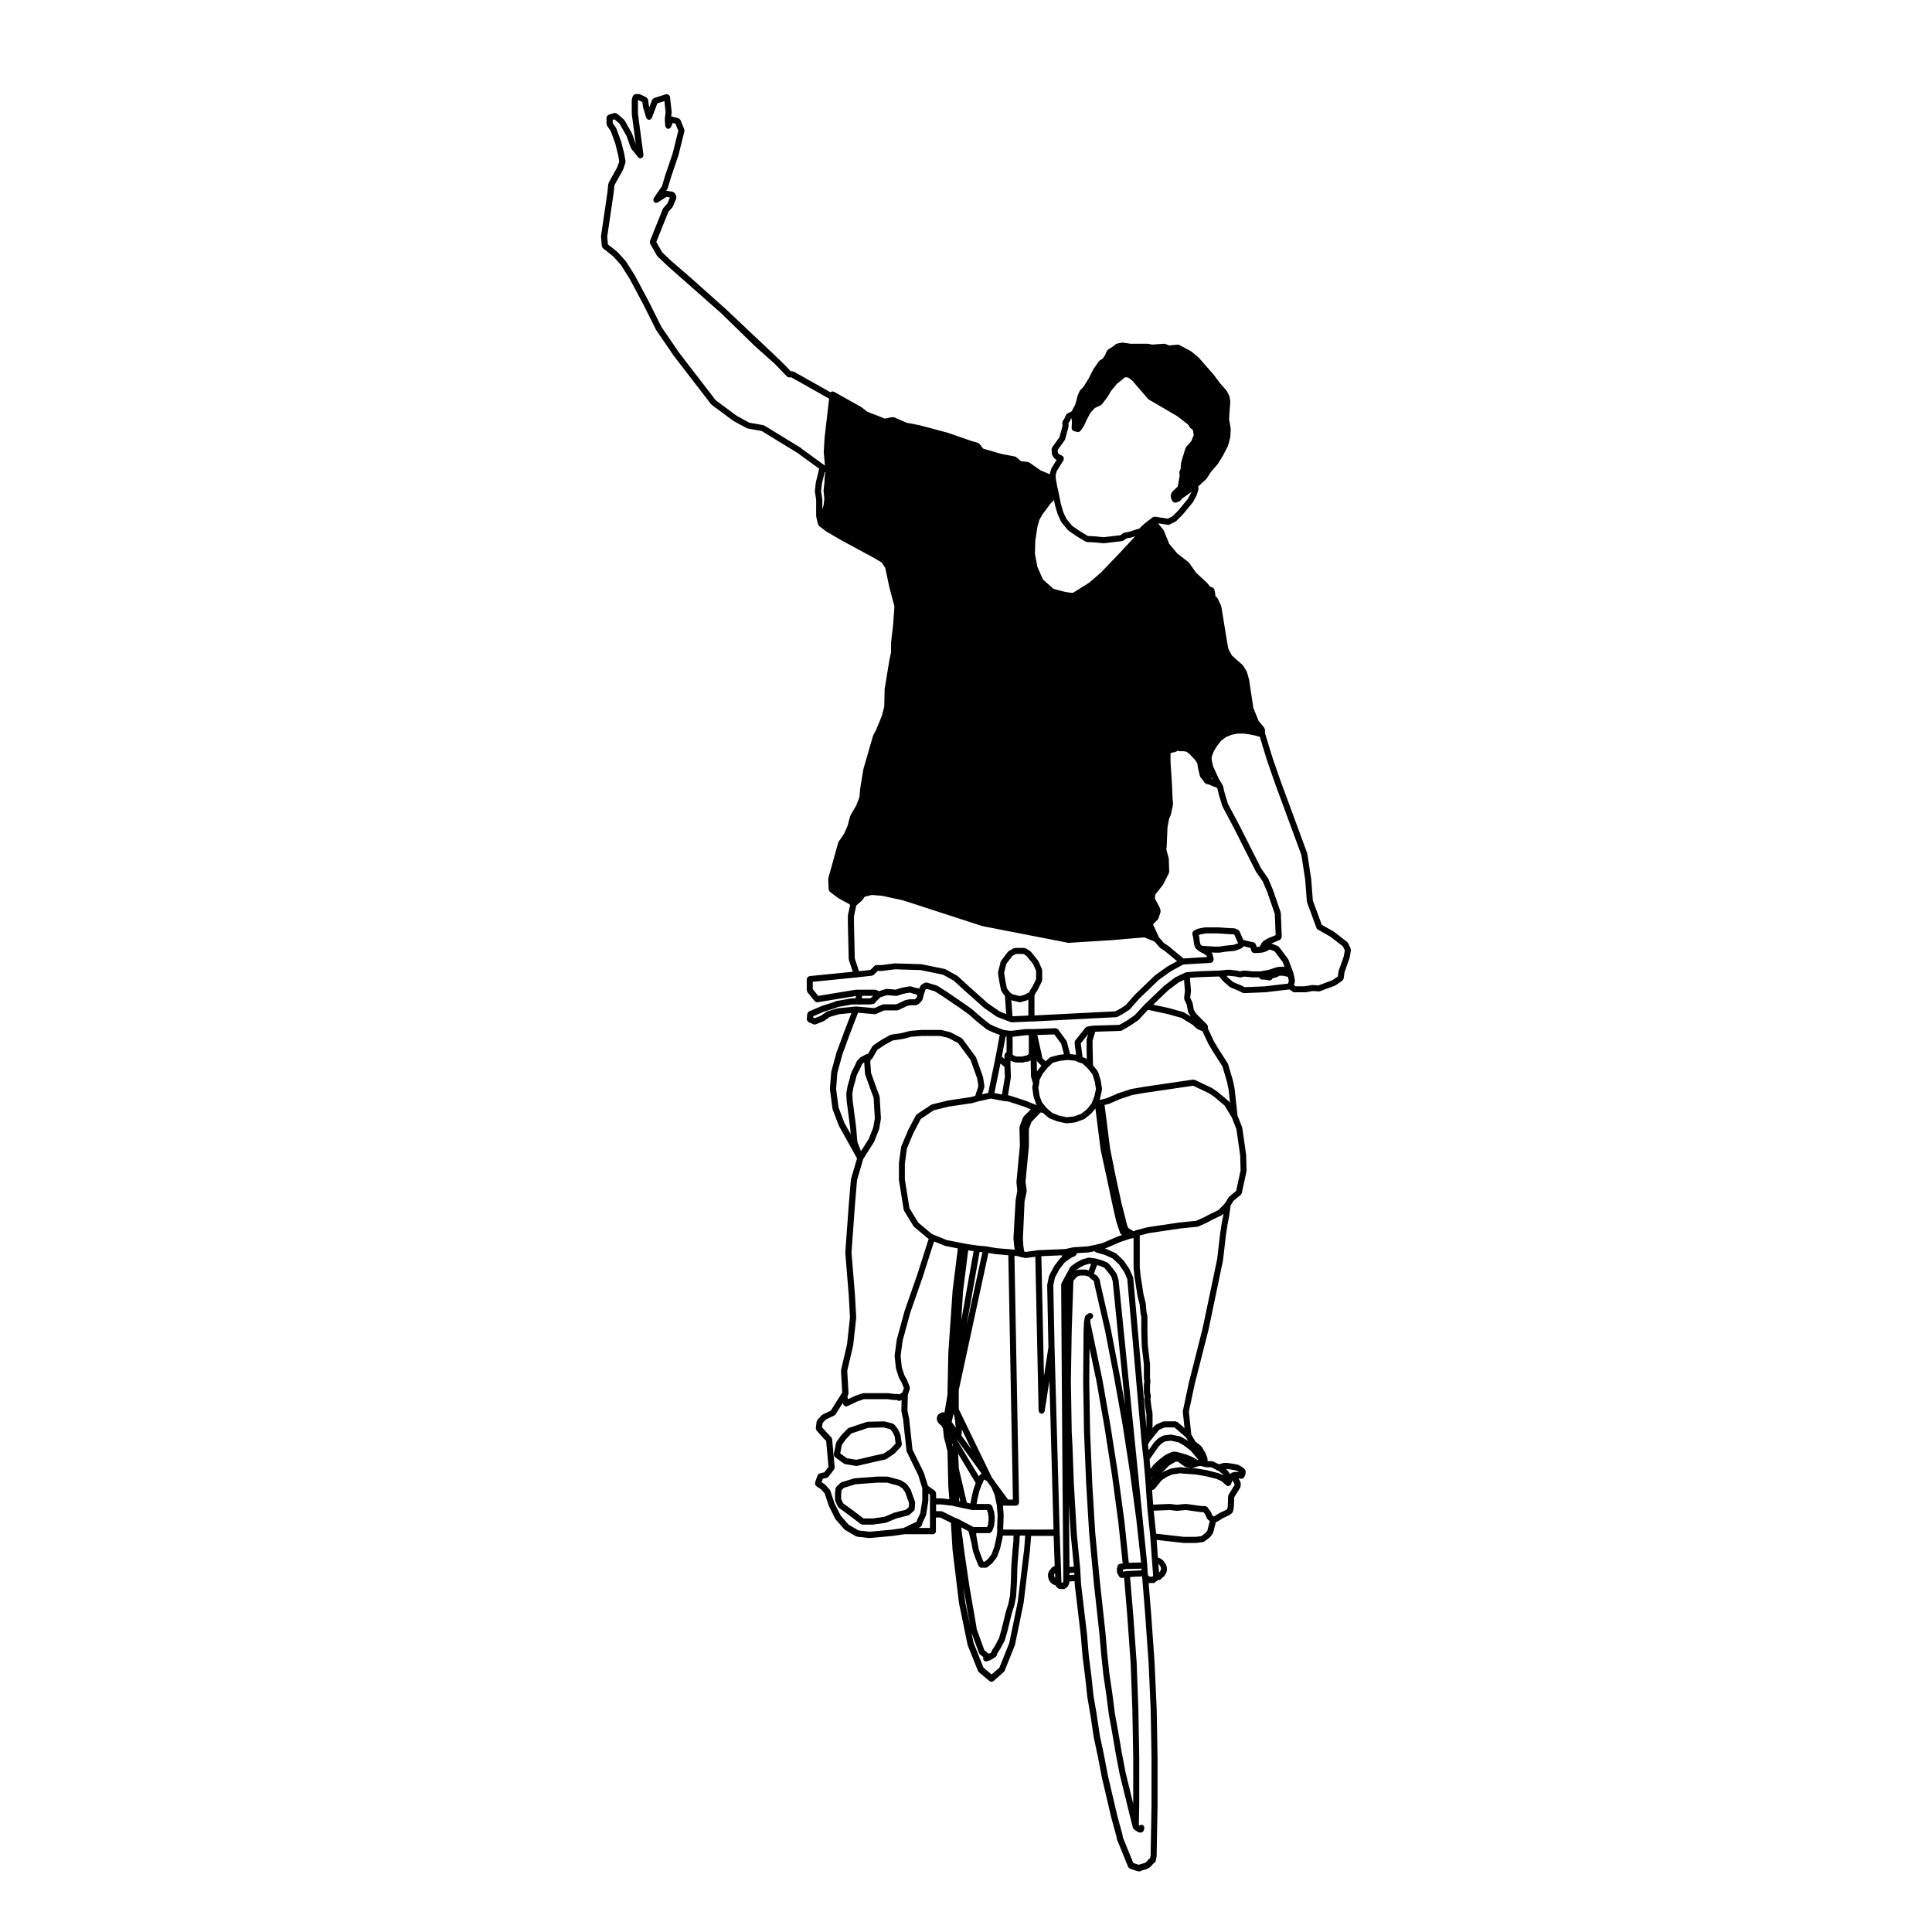 <?xml version="1.0" encoding="UTF-8"?>
<!-- Uploaded to: SVG Repo, www.svgrepo.com, Generator: SVG Repo Mixer Tools -->
<svg fill="#000000" width="800px" height="800px" version="1.1" viewBox="144 144 512 512" xmlns="http://www.w3.org/2000/svg">
 <g>
  <path d="m501.95 395.42-0.68-1.465c-0.031-0.066-0.102-0.082-0.137-0.137-0.039-0.047-0.039-0.125-0.102-0.168l-3.512-2.727c-0.02-0.016-0.039 0-0.059-0.016-0.016-0.012-0.02-0.031-0.039-0.051l-3.141-1.777-2.363-6.43-0.441-5.777c0-0.004-0.016-0.016-0.016-0.023 0-0.016 0.004-0.02 0.004-0.031l-1.012-6.574c0-0.031-0.039-0.051-0.051-0.082 0-0.023 0.02-0.055 0.012-0.082l-2.383-6.465-4.758-12.906-2.141-6.207-1.898-6.227v-0.906c0-0.102-0.07-0.172-0.105-0.266-0.031-0.082-0.02-0.176-0.082-0.246l-0.559-0.672v-0.004l-0.945-1.148-1.391-3.414-1.117-7.402c0-0.02-0.023-0.031-0.023-0.047-0.004-0.016 0.004-0.031 0.004-0.047l-0.57-2.039c-0.012-0.039-0.051-0.055-0.07-0.098-0.02-0.031 0.004-0.07-0.02-0.109l-0.906-1.473c-0.02-0.039-0.07-0.039-0.102-0.07-0.031-0.039-0.02-0.09-0.055-0.109l-2.832-2.516-0.906-1.691-0.312-1.586-1.582-9.715c-0.012-0.039-0.051-0.066-0.059-0.105-0.012-0.039 0.012-0.082-0.012-0.109l-0.906-1.93c-0.023-0.059-0.09-0.082-0.125-0.125-0.035-0.047-0.035-0.109-0.082-0.152l-0.395-0.328v-0.309c0-0.02-0.02-0.039-0.031-0.07 0-0.02 0.02-0.047 0.02-0.07l-0.227-1.246c-0.016-0.047-0.059-0.07-0.082-0.117-0.031-0.098-0.082-0.168-0.145-0.238-0.082-0.098-0.145-0.156-0.258-0.207-0.039-0.016-0.051-0.066-0.102-0.07l-0.539-0.156-0.867-1.055c-0.012-0.016-0.039-0.004-0.051-0.02-0.02-0.016-0.012-0.039-0.031-0.055l-2.769-2.551-1.875-2.648c-0.031-0.031-0.074-0.031-0.105-0.066-0.023-0.031-0.02-0.082-0.059-0.105l-2.992-2.324-2.125-2.559-1.426-3.512c-0.02-0.039-0.07-0.047-0.098-0.086-0.02-0.039-0.004-0.086-0.035-0.125l-1.113-1.344-0.258-0.348 2.551 0.395c0.039 0.004 0.082 0.016 0.117 0.016 0.125 0 0.246-0.031 0.363-0.086l1.582-0.797c0.051-0.016 0.055-0.07 0.09-0.098 0.039-0.031 0.09-0.016 0.121-0.055l0.902-0.906h0.004l0.789-0.797c0.016-0.004 0.012-0.031 0.02-0.039 0.012-0.012 0.031-0.004 0.039-0.016l2.609-3.18c0.012-0.016 0.004-0.039 0.012-0.055 0.031-0.031 0.059-0.039 0.074-0.07l0.91-1.703c0.012-0.02-0.004-0.055 0.012-0.082 0.012-0.02 0.039-0.039 0.051-0.07l0.344-1.133c0-0.004-0.012-0.016 0-0.023 0-0.004 0.012-0.016 0.012-0.02l0.105-0.457c0.02-0.066-0.031-0.125-0.031-0.191 0-0.109 0-0.195-0.047-0.297-0.016-0.031 0.004-0.07-0.016-0.098l2.121-1.949c0.035-0.031 0.023-0.082 0.055-0.117 0.02-0.023 0.059-0.016 0.082-0.039l1.211-1.875 1.664-1.891c0.023-0.023 0.012-0.055 0.031-0.082 0.012-0.023 0.039-0.016 0.055-0.031l1.246-2.039c0.012-0.004 0-0.016 0.012-0.02 0-0.004 0.02-0.004 0.02-0.023l1.367-2.606c0.016-0.031-0.004-0.055 0.004-0.086 0.016-0.031 0.051-0.047 0.059-0.086l0.57-2.156c0.012-0.023-0.02-0.055-0.02-0.082 0.012-0.031 0.039-0.047 0.039-0.082l0.109-2.039c0-0.031-0.035-0.055-0.035-0.086s0.031-0.055 0.031-0.098l-0.441-2.519 0.332-4.535c0-0.039-0.031-0.059-0.031-0.102 0-0.039 0.031-0.066 0.02-0.105l-0.227-1.254c-0.012-0.039-0.051-0.059-0.07-0.102-0.012-0.039 0.02-0.082-0.012-0.109l-0.559-1.133c-0.02-0.039-0.059-0.039-0.082-0.07-0.02-0.031-0.012-0.07-0.035-0.102l-1.676-1.898-1.684-2.254c-0.012-0.016-0.023-0.004-0.031-0.016-0.012-0.016 0-0.023-0.012-0.031l-3.965-4.535c-0.02-0.023-0.051-0.016-0.07-0.031-0.012-0.016-0.012-0.047-0.031-0.066l-1.93-1.582c-0.02-0.016-0.059-0.004-0.082-0.02-0.031-0.016-0.031-0.051-0.059-0.066l-2.125-1.129-0.664-0.379-0.133-0.07c-0.066-0.039-0.141-0.016-0.215-0.031-0.09-0.016-0.156-0.086-0.258-0.07l-2.301 0.207-0.945-0.387c-0.055-0.016-0.105 0.016-0.152 0-0.082-0.004-0.121-0.07-0.207-0.055l-3.168 0.227-1.039-0.211c-0.023-0.004-0.055 0.016-0.082 0.016-0.035-0.004-0.047-0.031-0.082-0.031h-4.488l-2.031-0.289c-0.051-0.004-0.09 0.023-0.133 0.023-0.047 0.004-0.086-0.039-0.133-0.023l-1.25 0.223c-0.074 0.016-0.105 0.082-0.168 0.109-0.066 0.02-0.137 0.004-0.195 0.055l-0.961 0.754-1.102 0.66c-0.07 0.039-0.086 0.125-0.137 0.191-0.059 0.059-0.141 0.086-0.176 0.168l-0.539 1.195-0.559 0.828-0.875 0.59c-0.051 0.031-0.051 0.09-0.09 0.125-0.039 0.035-0.105 0.039-0.137 0.086l-1.465 2.156c-0.02 0.016-0.012 0.039-0.02 0.055-0.012 0.016-0.031 0.016-0.039 0.039l-1.117 2.238-1.41 2.266-0.836 0.84c-0.039 0.039-0.031 0.098-0.059 0.141-0.031 0.039-0.09 0.055-0.105 0.105l-0.453 1.02c-0.012 0.016 0.012 0.039 0 0.059-0.012 0.016-0.039 0.023-0.039 0.051l-0.66 2.422-0.961 1.832-1.062 0.535h-0.012l-0.066 0.031c-0.082 0.039-0.105 0.125-0.16 0.191-0.074 0.07-0.172 0.109-0.215 0.207l-0.422 0.969-0.414 0.613c-0.059 0.09-0.039 0.18-0.059 0.289-0.02 0.098-0.086 0.172-0.07 0.277l0.09 0.629-0.828 3.098-1.949 2.711c-0.066 0.086-0.039 0.18-0.07 0.277-0.031 0.098-0.098 0.176-0.082 0.277l0.105 1.246c0.012 0.07 0.07 0.117 0.098 0.191 0.023 0.055 0 0.125 0.039 0.18l0.449 0.684c0.031 0.047 0.105 0.031 0.141 0.07 0.066 0.066 0.086 0.156 0.172 0.207l0.344 0.172-1.352 2.195c-0.02 0.031 0 0.07-0.02 0.109-0.016 0.031-0.055 0.047-0.059 0.082l-0.348 1.133c-0.004 0.039 0.02 0.082 0.016 0.117-0.012 0.051-0.051 0.07-0.051 0.117v0.051l-2.43-1.004-2.988-2.098c-0.059-0.039-0.133-0.016-0.191-0.039-0.07-0.031-0.105-0.098-0.18-0.105l-1.812-0.203-1.289-1.082c-0.059-0.047-0.137-0.039-0.195-0.066-0.066-0.031-0.105-0.102-0.176-0.109l-3.562-0.672-4.832-1.402-0.973-1.258c-0.055-0.07-0.145-0.082-0.215-0.125-0.07-0.055-0.109-0.137-0.203-0.156l-1.547-0.441-6.574-2.266c-0.012-0.004-0.02 0-0.035 0-0.012 0-0.012-0.016-0.02-0.016l-7.262-1.934c-0.012 0-0.02 0.004-0.031 0.004-0.012-0.004-0.012-0.016-0.02-0.016l-3.422-0.66-3.324-1.441c-0.07-0.023-0.141 0.004-0.211 0-0.098-0.016-0.172-0.07-0.266-0.051l-2.023 0.402-1.359-0.586h-0.016c-0.004 0-0.004-0.004-0.016-0.016l-3.176-1.195-1.484-1.176c-0.02-0.016-0.047 0-0.066-0.016-0.016-0.016-0.016-0.039-0.035-0.047l-7.254-4.086c-0.066-0.031-0.133-0.004-0.203-0.023-0.07-0.016-0.121-0.082-0.195-0.082-0.039 0-0.066 0.039-0.105 0.039-0.105 0.016-0.18 0.066-0.266 0.117-0.066 0.031-0.145 0.031-0.195 0.082l-9.684-5.461c-0.059-0.031-0.133-0.004-0.195-0.02-0.07-0.016-0.121-0.082-0.203-0.082h-0.438l-0.898-0.98s-0.012 0-0.016-0.004c-0.004-0.012 0-0.016-0.004-0.016l-2.152-2.156c-0.004-0.004-0.012-0.004-0.016-0.004v-0.004l-14.117-13.332-0.047-0.039-0.004-0.004c0-0.004-0.012 0-0.012-0.004-0.004 0 0-0.004-0.004-0.004v-0.004l-0.039-0.031-9.477-8.465c0-0.004-0.004 0-0.012-0.004l-4.727-4.082-0.137-0.117-2.387-2.277-1.562-2.734 3.203-8 1.039-1.145c0.023-0.02 0.016-0.059 0.035-0.098 0.035-0.047 0.09-0.082 0.109-0.133l0.91-2.156c0.004-0.004-0.004-0.023 0-0.031 0.039-0.105 0.004-0.211 0-0.324-0.004-0.105 0.02-0.195-0.02-0.293-0.004-0.004 0.004-0.016 0-0.031l-0.344-0.68c-0.016-0.02-0.047-0.02-0.059-0.047-0.055-0.098-0.141-0.133-0.227-0.195-0.086-0.059-0.156-0.133-0.262-0.152-0.023-0.004-0.035-0.039-0.066-0.039l-1.703-0.234 0.309-0.449c0.02-0.031 0.004-0.07 0.023-0.105 0.023-0.051 0.07-0.07 0.086-0.125l0.781-2.684 2.039-6.016c0.004-0.004-0.004-0.02 0-0.031 0.004-0.016 0.016-0.016 0.02-0.031l1.582-6.344c0.02-0.09-0.031-0.156-0.039-0.246 0-0.086 0.039-0.172 0-0.25l-1.02-2.492c-0.012-0.023-0.035-0.023-0.047-0.051-0.051-0.098-0.137-0.145-0.223-0.215-0.082-0.066-0.133-0.141-0.23-0.176-0.02-0.004-0.031-0.031-0.055-0.039l-1.805-0.457c-0.031-0.004-0.055 0.016-0.086 0.004l0.121-1.062c0.004-0.031-0.023-0.055-0.023-0.098 0-0.031 0.031-0.055 0.023-0.086l-0.449-3.969c-0.004-0.031-0.035-0.047-0.039-0.07-0.004-0.031 0.016-0.055 0.004-0.086-0.031-0.098-0.121-0.141-0.188-0.223-0.047-0.055-0.07-0.117-0.133-0.156-0.109-0.082-0.223-0.102-0.359-0.117-0.07-0.016-0.117-0.055-0.188-0.059-0.031 0.004-0.047 0.039-0.074 0.039-0.023 0.004-0.055-0.016-0.082 0l-3.176 1.012c-0.016 0-0.02 0.023-0.035 0.031-0.098 0.031-0.152 0.117-0.223 0.191-0.082 0.07-0.172 0.125-0.211 0.227-0.004 0.016-0.023 0.016-0.031 0.031l-0.734 1.945-0.102-0.336-0.223-1.641c-0.004-0.031-0.035-0.039-0.039-0.07-0.023-0.117-0.105-0.195-0.18-0.293-0.055-0.07-0.09-0.141-0.16-0.188-0.023-0.016-0.031-0.055-0.059-0.066l-1.582-0.797c-0.059-0.031-0.125 0-0.191-0.016-0.059-0.016-0.105-0.07-0.172-0.07h-0.91c-0.082 0-0.125 0.059-0.203 0.082-0.098 0.031-0.176 0.047-0.258 0.105-0.09 0.066-0.137 0.141-0.195 0.246-0.035 0.055-0.105 0.082-0.125 0.145l-0.223 0.797c-0.012 0.039 0.016 0.082 0.016 0.117-0.004 0.039-0.047 0.059-0.047 0.102v3.621c0 0.023 0.02 0.031 0.02 0.055 0 0.016-0.016 0.031-0.016 0.055l1.059 7.91-0.977-2.731c-0.012-0.031-0.039-0.031-0.051-0.055-0.012-0.02 0.004-0.047-0.004-0.07l-1.926-3.402c-0.023-0.047-0.082-0.047-0.105-0.086-0.023-0.039-0.023-0.098-0.059-0.125l-1.82-1.594c-0.023-0.02-0.059-0.004-0.09-0.031-0.098-0.059-0.188-0.082-0.297-0.098-0.105-0.023-0.188-0.047-0.289-0.031-0.035 0.004-0.066-0.016-0.102-0.004l-1.473 0.457c-0.066 0.02-0.09 0.098-0.152 0.125-0.098 0.055-0.168 0.102-0.227 0.195-0.066 0.082-0.086 0.168-0.109 0.266-0.016 0.059-0.074 0.105-0.074 0.18v1.699c0 0.09 0.066 0.152 0.098 0.223 0.02 0.086 0 0.172 0.051 0.242l0.961 1.395 1.195 3.254 0.777 3.109 0.297 1.684-0.484 1.449-2.336 4.238c-0.023 0.047 0 0.102-0.016 0.156-0.02 0.055-0.074 0.086-0.082 0.145l-0.227 2.266-1.691 11.531c-0.004 0.031 0.023 0.055 0.02 0.098 0 0.031-0.031 0.066-0.031 0.098l0.227 2.492s0.004 0 0.004 0.004c0.004 0.051 0.047 0.07 0.059 0.117 0.047 0.156 0.105 0.309 0.227 0.402 0.004 0.004 0 0.016 0.012 0.02l2.656 2.109 2.07 2.281 2.328 3.668 3.727 6.992 3.281 6.566c0.012 0.016 0.031 0.023 0.047 0.051 0.012 0.016 0 0.031 0.012 0.047l4.648 6.801c0 0.004 0.012 0 0.02 0.004 0 0.004 0 0.016 0.004 0.02l9.859 12.809c0.023 0.02 0.066 0.016 0.098 0.039 0.031 0.039 0.031 0.086 0.066 0.117l5.668 4.195c0.016 0.016 0.039 0.012 0.059 0.023 0.016 0.004 0.016 0.031 0.031 0.039l3.523 1.918c0.059 0.031 0.121 0.031 0.188 0.047 0.02 0.004 0.035 0.039 0.059 0.039l3.699 0.656 9.477 5.801 5.773 4.195-0.887 3.668c0 0.02 0.012 0.039 0.004 0.055 0 0.016-0.02 0.031-0.023 0.047l-0.227 2.156c0 0.039 0.031 0.07 0.031 0.105 0 0.039-0.031 0.07-0.023 0.109l0.328 2.098v4.352c0 0.039 0.035 0.055 0.039 0.098 0 0.031-0.023 0.055-0.016 0.098l0.457 1.93c0.012 0.039 0.047 0.055 0.059 0.098 0.031 0.07 0.07 0.117 0.117 0.18 0.039 0.055 0.059 0.137 0.109 0.176 0 0 0 0.004 0.004 0.004l1.926 1.473c0.016 0.004 0.039 0.004 0.055 0.016 0.016 0.004 0.016 0.031 0.031 0.039l4.082 2.379c0 0.004 0.012 0 0.016 0.004 0.004 0 0 0 0.004 0.004l4.195 2.266h0.004l4.379 2.363 1.891 1.148 0.953 1.426 1.102 5.18c0 0.004 0.012 0.004 0.012 0.016v0.023l1.32 4.969-0.328 4.727-0.562 4.856c0 0.016 0.012 0.031 0.012 0.047s-0.02 0.02-0.02 0.047v2.519l-0.434 2.07c0 0.004 0.004 0.016 0 0.02-0.004 0.004-0.012 0.004-0.012 0.016l-1.25 7.598c-0.004 0.016 0.016 0.031 0.016 0.055s-0.023 0.031-0.023 0.055l-0.098 4.586-0.645 2.453-1.547 3.773-0.664 1.203c-0.016 0.02 0 0.055-0.012 0.086s-0.047 0.039-0.055 0.07l-0.449 1.477v0.012l-0.684 2.379-1.473 5.106c-0.004 0.016 0.012 0.031 0.004 0.047 0 0.02-0.02 0.02-0.023 0.047l-0.797 4.871c0 0.016 0.004 0.02 0.004 0.031 0 0.016-0.016 0.016-0.016 0.031l-0.215 2.379-0.848 2.211-1.547 2.672c-0.02 0.031 0 0.07-0.016 0.109-0.012 0.031-0.055 0.047-0.066 0.086l-0.664 2.539-0.957 2.141-1.438 2.098c-0.023 0.039-0.004 0.098-0.023 0.133-0.02 0.051-0.07 0.066-0.086 0.109l-2.609 9.406c-0.012 0.047 0.02 0.086 0.016 0.125-0.004 0.051-0.047 0.082-0.039 0.125l0.117 2.727c0 0.016 0.016 0.02 0.016 0.039 0.004 0.098 0.07 0.156 0.109 0.242 0.051 0.105 0.082 0.211 0.168 0.281 0.012 0.004 0.012 0.031 0.023 0.039l2.266 1.699c0.02 0.016 0.047 0.012 0.066 0.023 0.016 0.004 0.016 0.031 0.035 0.039l2.637 1.43 0.367 0.312-0.574 2.699c-0.004 0.031 0.02 0.055 0.016 0.086 0 0.031-0.031 0.047-0.031 0.082v2.156 0.016 0.012l0.109 4.644 0.117 4.648c0 0.039 0.039 0.07 0.051 0.109 0.004 0.039-0.023 0.082-0.012 0.125l1.039 3.117-11.473 1.156c-0.102 0.004-0.16 0.086-0.242 0.137-0.098 0.047-0.195 0.059-0.262 0.141-0.07 0.082-0.082 0.18-0.117 0.281-0.031 0.09-0.105 0.152-0.105 0.246v2.938c0 0.105 0.074 0.168 0.105 0.258 0.031 0.09 0.016 0.176 0.074 0.258l1.93 2.383c0.016 0.016 0.039 0.012 0.059 0.02 0.152 0.156 0.336 0.277 0.562 0.277 0.039 0 0.086-0.004 0.133-0.012l10.172-1.652v0.082l-0.145 0.539h-0.969c-0.023 0-0.047 0.02-0.074 0.031-0.023 0-0.047-0.02-0.07-0.016l-2.481 0.449-1.367 0.223c-0.031 0.012-0.047 0.039-0.074 0.051-0.031 0.012-0.055-0.012-0.086 0l-1.078 0.422-2.602 0.805c-0.016 0-0.02 0.02-0.035 0.031-0.016 0-0.031-0.012-0.047 0l-3.402 1.465c-0.02 0.012-0.023 0.039-0.047 0.051-0.125 0.07-0.211 0.156-0.281 0.289-0.047 0.074-0.082 0.137-0.102 0.215-0.012 0.051-0.051 0.07-0.055 0.117l-0.117 1.367c-0.004 0.066 0.047 0.105 0.055 0.176 0.016 0.102 0.035 0.188 0.09 0.281 0.055 0.086 0.117 0.152 0.203 0.211 0.051 0.039 0.066 0.105 0.125 0.137l1.254 0.559c0.105 0.051 0.215 0.074 0.332 0.074 0.102 0 0.195-0.016 0.293-0.055l2.039-0.797c0.023-0.016 0.031-0.051 0.059-0.059 0.035-0.02 0.082-0.012 0.117-0.035l1.473-1.059 2.519-0.73 3.269-0.324-2.019 5.246v0.012 0.004l-1.93 5.211c-0.004 0.02 0.004 0.023 0 0.039 0 0.02-0.02 0.02-0.02 0.031l-1.367 4.988c-0.004 0.031 0.016 0.047 0.012 0.082-0.004 0.02-0.031 0.047-0.035 0.07l-0.336 4.418c0 0.031 0.023 0.051 0.023 0.086s-0.023 0.055-0.02 0.086l0.676 5.109c0.004 0.031 0.039 0.051 0.047 0.086 0.004 0.035-0.012 0.066 0 0.098l1.594 4.195c0.012 0.023 0.031 0.035 0.039 0.055 0.012 0.02 0 0.039 0.004 0.059l4.82 8.66-1.602 5.453c-0.004 0.023 0.012 0.051 0.004 0.082-0.004 0.031-0.035 0.051-0.035 0.082l-0.57 6.801v0.012l-0.91 12.469c0 0.031 0.02 0.039 0.02 0.07 0 0.02-0.02 0.039-0.02 0.059l0.906 11.082 0.336 6.062-0.781 7.129-1.582 6.766c-0.012 0.039 0.02 0.082 0.02 0.117s-0.039 0.074-0.039 0.109l0.328 5.75-3.027 4.801-2.168 1.027c-0.051 0.023-0.066 0.086-0.105 0.117-0.039 0.031-0.105 0.023-0.141 0.074l-1.133 1.238c-0.051 0.059-0.039 0.137-0.07 0.207-0.039 0.082-0.121 0.133-0.133 0.238l-0.223 1.703c0 0.004 0.004 0.012 0.004 0.02-0.012 0.105 0.051 0.207 0.086 0.309 0.031 0.105 0.031 0.195 0.098 0.277 0.004 0.012 0 0.031 0.012 0.035l1.699 1.926c0.004 0.004 0.016 0.004 0.023 0.012 0.004 0 0 0.012 0.004 0.02l0.812 0.816 0.629 6.879-1.109 1.449-1.195 0.273c-0.035 0.004-0.051 0.047-0.082 0.059-0.098 0.031-0.156 0.102-0.23 0.156-0.086 0.082-0.156 0.137-0.207 0.227-0.016 0.035-0.055 0.039-0.066 0.074l-0.676 1.934c-0.023 0.074 0.016 0.145 0.012 0.215-0.004 0.105-0.016 0.195 0.016 0.297 0.035 0.105 0.098 0.168 0.168 0.246 0.051 0.059 0.055 0.141 0.121 0.18l1.281 0.852 0.945 1.043 1.078 3.25c0.004 0.02 0.031 0.031 0.039 0.055 0.004 0.016-0.004 0.035 0 0.047l1.699 3.406c0.02 0.039 0.066 0.059 0.09 0.098 0.016 0.023 0.004 0.055 0.023 0.074l2.266 2.606c0.031 0.039 0.082 0.023 0.109 0.055 0.039 0.031 0.047 0.09 0.09 0.117l2.941 1.703c0.082 0.039 0.16 0.051 0.246 0.059 0.023 0.012 0.039 0.039 0.07 0.039l3.176 0.348h0.086 0.074l6.121-0.562c0.016-0.012 0.023-0.012 0.039-0.012l3.008-0.441h7.527c0.441 0 0.805-0.359 0.805-0.805v-3.613h1.16l2.812 1.395 0.43 7.133c0 0.012 0.012 0.016 0.012 0.02 0 0.02-0.012 0.02-0.004 0.035l1.699 14.051c0 0.004 0.016 0.016 0.016 0.035 0 0.004-0.004 0.012-0.004 0.031l2.266 11c0.004 0.035 0.035 0.047 0.039 0.074 0.004 0.02-0.012 0.047 0 0.07l2.715 6.801c0.035 0.09 0.109 0.141 0.176 0.215 0.023 0.031 0.02 0.082 0.055 0.102l2.836 2.387c0.145 0.121 0.332 0.191 0.523 0.191s0.371-0.074 0.523-0.207l2.727-2.383c0.031-0.031 0.023-0.07 0.059-0.102 0.051-0.07 0.121-0.117 0.16-0.207l2.715-6.801c0.016-0.023-0.004-0.051 0-0.07 0.004-0.031 0.039-0.039 0.047-0.074l2.262-11c0.012-0.02-0.004-0.023 0-0.031 0-0.02 0.016-0.031 0.016-0.035l1.699-14.051c0-0.004-0.004-0.016-0.004-0.023 0-0.012 0.004-0.012 0.004-0.016l0.293-3.672h5.961l0.281 7.992c-0.035 0.012-0.074-0.012-0.105 0.012l-0.449 0.227c-0.055 0.031-0.074 0.098-0.117 0.133-0.039 0.035-0.117 0.039-0.156 0.098l-0.336 0.457-0.344 0.449c-0.031 0.051-0.02 0.102-0.039 0.141-0.02 0.039-0.07 0.055-0.086 0.105l-0.109 0.332c-0.012 0.039 0.02 0.082 0.016 0.125-0.004 0.039-0.055 0.07-0.055 0.117v0.457c0 0.039 0.035 0.066 0.039 0.098 0.012 0.031-0.023 0.066-0.02 0.102l0.109 0.453c0.004 0.02 0.023 0.023 0.023 0.039 0.012 0.012 0 0.023 0 0.039l0.117 0.332c0.02 0.047 0.059 0.07 0.09 0.117 0.02 0.031 0.004 0.07 0.023 0.09l0.336 0.465c0.031 0.039 0.074 0.02 0.105 0.051 0.039 0.039 0.039 0.105 0.09 0.137l0.332 0.227c0.035 0.023 0.07 0.02 0.102 0.031 0.031 0.02 0.031 0.039 0.055 0.051l0.562 0.227c0.031 0.02 0.051 0.012 0.082 0.02 0.039 0.09 0.039 0.188 0.105 0.258l0.215 0.227 0.23 0.227c0.152 0.145 0.348 0.246 0.574 0.246h1.016c0.188 0 0.352-0.09 0.504-0.215 0.031-0.031 0.066-0.055 0.09-0.098 0.098-0.035 0.172-0.074 0.246-0.133 0.047-0.031 0.07-0.066 0.105-0.105 0.035-0.051 0.098-0.074 0.109-0.125l0.227-0.457 0.109-0.223c0.035-0.055 0-0.117 0.016-0.176 0.02-0.074 0.07-0.109 0.07-0.188v-0.277l1.391-0.102 0.066 1.102c0 0.012 0.012 0.016 0.012 0.02 0 0.012-0.012 0.02-0.012 0.031l1.594 13.383 0.449 5.402c0 0.012 0.004 0.012 0.004 0.02 0 0.012-0.004 0.012-0.004 0.016l0.684 5.32 0.57 5.324c0 0.012 0.004 0.02 0.012 0.023 0 0.004-0.012 0.016-0.004 0.023l0.906 5.332 0.789 5.316c0 0.004 0.012 0.016 0.012 0.023 0 0.012-0.012 0.016 0 0.031l1.133 5.324 1.012 5.316c0 0.012 0.004 0.012 0.012 0.016 0 0.004-0.004 0.004-0.004 0.016l1.254 5.336 1.238 5.324s0.012 0.012 0.012 0.02v0.012l1.355 4.938 0.105 0.648c0 0.031 0.039 0.051 0.051 0.086 0.004 0.035-0.016 0.055 0 0.086l2.953 7.25c0 0.012 0.012 0.02 0.02 0.023 0.02 0.039 0.051 0.055 0.07 0.098 0.09 0.125 0.195 0.227 0.332 0.289 0.02 0.016 0.031 0.051 0.059 0.055l0.68 0.238h0.012l0.68 0.23h0.02s0.004 0.004 0.012 0.004l0.785 0.23c0.082 0.012 0.152 0.031 0.227 0.031 0.102 0 0.203-0.023 0.301-0.066l0.527-0.211 0.746-0.215c0.004 0 0.004 0 0.004-0.004h0.039l0.68-0.238c0.039-0.016 0.051-0.055 0.086-0.082 0.055-0.023 0.109-0.016 0.156-0.047l0.562-0.453c0.023-0.02 0.023-0.059 0.047-0.09 0.02-0.012 0.059-0.004 0.074-0.031l0.516-0.609 0.363-0.277c0.012 0 0.012-0.012 0.016-0.02 0.152-0.105 0.262-0.277 0.301-0.473l0.227-1.133c0.012-0.031-0.016-0.059-0.016-0.09 0.004-0.02 0.035-0.051 0.035-0.07v-0.785l0.227-12.582v-0.004-0.012-12.695-0.004-0.004l-0.227-12.82v-0.004-0.004l-0.57-12.473v-0.004-0.02l-0.906-12.809v-0.004l-0.66-8.086h1.203c0.227 0 0.434-0.098 0.574-0.246h0.004l0.125-0.125 0.102-0.051c0.047-0.02 0.051-0.07 0.086-0.102 0.039-0.031 0.098-0.012 0.133-0.051l0.227-0.227h0.23c0.203 0 0.406-0.082 0.562-0.238l0.402-0.398 0.266-0.18c0.07-0.039 0.082-0.125 0.125-0.176 0.031-0.039 0.098-0.031 0.117-0.074l0.344-0.562v-0.031c0.012-0.012 0.023-0.02 0.031-0.035l0.227-0.457c0.031-0.055 0-0.117 0.012-0.176 0.02-0.07 0.074-0.105 0.074-0.176v-0.68c0-0.039-0.039-0.059-0.039-0.09-0.004-0.039 0.023-0.07 0.016-0.105l-0.117-0.453c-0.012-0.039-0.055-0.059-0.07-0.102-0.02-0.039 0.012-0.086-0.02-0.117l-0.332-0.559c-0.012-0.02-0.031-0.02-0.039-0.035-0.012-0.016 0-0.035-0.012-0.039l-0.344-0.449c-0.039-0.059-0.105-0.059-0.156-0.102-0.051-0.047-0.066-0.105-0.121-0.137l-0.422-0.305c-0.012-0.012-0.031 0-0.035-0.012-0.016 0-0.016-0.02-0.023-0.023l-0.57-0.223c-0.035-0.016-0.07 0.012-0.105 0l-0.332-4.695 7.082 0.797c0.031 0 0.059 0.012 0.098 0.012h3.176c0.031 0 0.059-0.012 0.098-0.012l1.812-0.227c0.051-0.012 0.074-0.059 0.117-0.066 0.102-0.035 0.191-0.035 0.277-0.098l1.477-1.133c0.039-0.035 0.039-0.09 0.07-0.125 0.031-0.031 0.07-0.02 0.102-0.051l0.559-0.801c0.031-0.035 0.012-0.082 0.035-0.117 0.023-0.055 0.082-0.086 0.098-0.152l0.691-2.734 0.266-0.102c0.02-0.004 0.02-0.031 0.051-0.039 0.039-0.012 0.082-0.012 0.105-0.031l1.457-0.898 1.633-0.766c0.031-0.012 0.035-0.047 0.059-0.059 0.031-0.02 0.07-0.012 0.102-0.031l0.57-0.453v-0.012c0.137-0.105 0.246-0.266 0.293-0.441l0.23-1.023c0-0.031-0.02-0.051-0.02-0.074 0.004-0.035 0.031-0.047 0.031-0.074l0.105-2.621 1.582-2.539c0.039-0.07 0.016-0.145 0.035-0.215 0.023-0.082 0.086-0.125 0.086-0.215v-0.789c0-0.082-0.059-0.121-0.082-0.195-0.02-0.074 0.012-0.152-0.031-0.211l-0.488-0.812 0.711 0.098c0.039 0 0.074 0.012 0.109 0.012 0.168 0 0.324-0.07 0.473-0.18 0.047-0.035 0.07-0.074 0.105-0.117 0.051-0.055 0.105-0.086 0.137-0.156l0.105-0.223 0.117-0.215c0.02-0.039-0.012-0.082 0.004-0.117 0.016-0.051 0.066-0.074 0.074-0.117l0.105-0.68c0-0.039-0.023-0.07-0.023-0.105 0-0.109-0.035-0.191-0.074-0.293-0.031-0.105-0.059-0.188-0.137-0.266-0.02-0.031-0.02-0.07-0.047-0.09l-0.676-0.57c-0.02-0.012-0.055-0.004-0.07-0.02-0.023-0.02-0.023-0.051-0.051-0.066l-0.797-0.457c-0.047-0.02-0.09 0-0.137-0.016-0.039-0.016-0.066-0.066-0.105-0.074l-1.137-0.215h-0.016c-0.012 0-0.02-0.012-0.023-0.012l-1.586-0.227c-0.02-0.012-0.039 0.016-0.059 0.016-0.02-0.004-0.031-0.023-0.051-0.023h-0.797c-0.047 0-0.07 0.039-0.105 0.051-0.051 0-0.082-0.023-0.125-0.02l-1.113 0.344-0.02-0.02c-0.02-0.012-0.039 0-0.059-0.012-0.012-0.004-0.016-0.02-0.031-0.031l-1.359-0.684c-0.059-0.035-0.121 0-0.188-0.016-0.059-0.02-0.105-0.07-0.172-0.07l-1.152-0.012-0.035-0.039 0.039-0.273c0.02-0.074-0.039-0.121-0.047-0.203-0.004-0.074 0.039-0.137 0.016-0.207l-0.453-1.25c-0.012-0.031-0.039-0.035-0.059-0.059-0.012-0.031 0.004-0.059-0.012-0.09l-1.023-1.699c-0.031-0.047-0.09-0.047-0.121-0.086-0.031-0.039-0.035-0.102-0.074-0.125l-1.457-1.152-1.094-1.867-0.645-6.051 1.562-7.352 3.621-14.258c0-0.004-0.004-0.012 0-0.012 0-0.012 0.012-0.012 0.012-0.02l3.859-18.48c0-0.012-0.012-0.031-0.012-0.035 0-0.016 0.016-0.023 0.02-0.039l0.785-6.797 0.449-2.891 0.336-1.691c0-0.012-0.004-0.02-0.004-0.031 0.004-0.004 0.016-0.004 0.016-0.012l0.422-3.027 0.746-1.215 1.93-1.594v-0.012l0.02-0.012c0.016-0.012 0.016-0.039 0.031-0.059 0.105-0.105 0.207-0.227 0.238-0.383l1.25-5.777c0.012-0.039-0.02-0.066-0.02-0.105 0.012-0.031 0.039-0.055 0.039-0.098l-0.117-4.09c0-0.012-0.02-0.02-0.02-0.039 0-0.012 0.02-0.031 0.016-0.047l-1.02-7.141c-0.004-0.031-0.039-0.051-0.051-0.082s0.02-0.07 0-0.105l-1.211-3.074-0.777-7.152c0-0.012-0.02-0.012-0.02-0.031 0-0.016 0.012-0.031 0.012-0.051l-0.457-2.144c0-0.02-0.016-0.02-0.02-0.031s0.004-0.02 0.004-0.035l-1.246-4.195c-0.016-0.039-0.055-0.055-0.074-0.098-0.02-0.035 0-0.074-0.02-0.109l-2.602-4.055-1.113-1.891-1.566-3.336 0.051-0.176c0.004-0.035-0.02-0.07-0.02-0.102 0.02-0.105-0.016-0.195-0.039-0.297-0.031-0.109-0.055-0.195-0.117-0.277-0.02-0.035-0.016-0.074-0.039-0.102l-2.883-2.883-0.66-1.031-0.312-1.773c-0.012-0.039-0.051-0.059-0.055-0.09-0.016-0.039 0.004-0.07-0.004-0.105l-0.586-1.27 0.203-1.703c0-0.031-0.023-0.051-0.023-0.082 0.004-0.031 0.023-0.051 0.023-0.082l-0.277-3.391 1.867-0.156h0.012l5.856-0.211 1.219 1.402c0.016 0.016 0.039 0.004 0.055 0.02 0.016 0.023 0.016 0.047 0.035 0.066l1.477 1.25c0.031 0.031 0.082 0.023 0.117 0.051 0.031 0.016 0.039 0.059 0.07 0.082l1.02 0.449h0.02c0.004 0 0.004 0.004 0.004 0.004l1.117 0.453 1.098 0.551c0.117 0.055 0.238 0.09 0.359 0.09h0.035l5.559-0.23h0.004c0.02 0 0.039-0.004 0.059-0.004l6.465-0.754 0.754 0.59c0.152 0.117 0.324 0.172 0.504 0.172h2.836c0.047 0 0.09 0 0.137-0.004l1.84-0.332 1.594 0.105c0.02 0.004 0.039 0.004 0.055 0.004 0.098 0 0.18-0.012 0.277-0.051l3.969-1.465c0.031-0.02 0.031-0.051 0.059-0.059 0.039-0.012 0.082-0.012 0.117-0.039l1.82-1.238c0.012-0.004 0.012-0.031 0.02-0.039 0.109-0.086 0.168-0.211 0.227-0.348 0.02-0.055 0.082-0.098 0.086-0.156 0-0.004 0.004-0.004 0.004-0.016l0.215-1.621 1.328-3.769c0.012-0.023-0.012-0.051 0-0.066 0.012-0.023 0.031-0.039 0.039-0.066l0.336-1.934c0.016-0.086-0.039-0.152-0.055-0.227 0-0.039 0.035-0.121-0.004-0.207zm-22.344-50.422v0.016l2.156 6.238v0.004c0.004 0 0 0 0 0.004l4.762 12.93 2.352 6.383 1.004 6.481 0.453 5.848c0 0.039 0.039 0.066 0.051 0.105 0.012 0.039-0.016 0.082 0 0.117l2.488 6.801c0.07 0.176 0.195 0.309 0.344 0.395 0.012 0.012 0.012 0.023 0.02 0.023l3.344 1.895 3.309 2.562 0.5 1.062-0.289 1.621-1.34 3.785c-0.012 0.031 0.012 0.055 0 0.086-0.012 0.031-0.039 0.047-0.039 0.082l-0.176 1.34-1.445 0.992-3.707 1.375-1.531-0.105h-0.047c-0.035 0-0.051 0.023-0.074 0.023-0.023 0-0.047-0.016-0.074-0.016l-1.855 0.328h-2.484l-0.395-0.312 0.223-0.961c0.016-0.066-0.023-0.109-0.023-0.176 0-0.055 0.047-0.102 0.031-0.168l-0.336-1.699c0-0.023-0.023-0.031-0.035-0.055-0.004-0.023 0.012-0.051 0-0.066l-0.453-1.254h-0.004c-0.004-0.004 0.004-0.004 0-0.004l-0.906-2.387c-0.016-0.039-0.059-0.055-0.086-0.086-0.016-0.039 0-0.082-0.02-0.109l-2.383-3.168c-0.051-0.066-0.133-0.066-0.195-0.109-0.059-0.047-0.09-0.133-0.168-0.156l-1.664-0.629 1.684-0.699 0.57-0.238c0.055-0.02 0.07-0.082 0.109-0.117 0.098-0.055 0.152-0.117 0.211-0.207 0.059-0.09 0.102-0.168 0.105-0.277 0.02-0.055 0.07-0.086 0.07-0.152v-0.562c0-0.004-0.012-0.004-0.012-0.016 0-0.004 0.012-0.004 0.012-0.016l-0.23-5.777c0-0.039-0.047-0.059-0.055-0.102-0.004-0.039 0.031-0.09 0.012-0.125l-2.035-5.894c-0.004 0-0.012 0-0.012-0.012-0.004-0.004 0-0.016 0-0.023l-1.25-2.953c-0.016-0.031-0.051-0.031-0.07-0.059-0.012-0.023 0-0.055-0.012-0.082l-1.785-2.559-5.758-11.402c0-0.004-0.012-0.004-0.012-0.004v-0.004l-3.031-5.723-0.867-2.816-0.453-1.918c-0.012-0.047-0.059-0.07-0.07-0.109-0.02-0.039 0-0.086-0.02-0.125l-1.012-1.676-1.512-3.285-0.312-1.359-0.098-0.754 0.09-0.59 0.504-1.324 0.84-1.367 1.059-1.367 1.301-1.004 1.527-0.613 1.547-0.309h1.676l1.512 0.211 1.652 0.332 0.609 0.207c0.082 0.031 0.168 0.047 0.258 0.047h0.195l1.754 5.773c-0.008 0.012 0.004 0.012 0.004 0.016zm-0.402 60.387-5.352 0.223-0.945-0.473c-0.016-0.012-0.02 0-0.039-0.012-0.012 0-0.012-0.016-0.02-0.02l-1.137-0.457-0.883-0.383-1.352-1.145-0.414-0.484 0.523-0.055 1.918 0.211 0.973 0.223c0.059 0.004 0.117 0.016 0.176 0.016s0.117-0.004 0.176-0.016l0.887-0.207 2.137 0.215h0.09 1.703l0.102 0.176c0.02 0.031 0.059 0.016 0.07 0.047 0.152 0.195 0.352 0.348 0.625 0.348h0.52l1.395 0.211c0.039 0.004 0.09 0.016 0.125 0.016 0.168 0 0.324-0.07 0.465-0.176 0.051-0.039 0.07-0.082 0.105-0.117 0.051-0.055 0.105-0.086 0.141-0.156l0.066-0.125 0.996-0.242c0.023-0.004 0.039-0.031 0.066-0.039 0.051-0.016 0.102-0.016 0.145-0.039l0.609-0.348h0.945l1.32 0.309 0.207 1.023-0.176 0.746zm-18.027-3.965c-0.012 0-0.012 0.012-0.02 0.012h-0.02l-2.715 0.215c-0.051 0.004-0.082 0.055-0.133 0.07-0.047 0.004-0.098-0.016-0.141 0.004l-2.613 1.246c-0.023 0.004-0.035 0.047-0.055 0.059-0.031 0.016-0.059 0-0.09 0.023l-2.832 2.156c-0.012 0.012-0.012 0.031-0.02 0.039-0.016 0.012-0.035 0.012-0.051 0.016l-5.098 4.883c-0.004 0.004-0.004 0.016-0.012 0.023-0.012 0.012-0.02 0-0.031 0.012l-2.656 2.875-2.047 1.402-1.953 1.133-7.059 0.223c-0.02 0-0.031 0.016-0.051 0.023-0.02 0-0.039-0.02-0.055-0.02l-1.367 0.23c-0.109 0.023-0.176 0.109-0.266 0.172-0.082 0.039-0.176 0.051-0.227 0.117l-2.715 3.406c-0.012 0 0 0.004-0.012 0.004-0.059 0.074-0.039 0.172-0.07 0.262-0.039 0.117-0.105 0.215-0.102 0.328 0.004 0 0 0.004 0 0.004l0.398 3.168-1.57-0.168-0.875-3.305c-0.016-0.055-0.07-0.07-0.098-0.117-0.023-0.047 0-0.105-0.035-0.145l-2.156-2.953c-0.02-0.031-0.055-0.023-0.082-0.051-0.082-0.09-0.168-0.117-0.266-0.168-0.102-0.039-0.168-0.086-0.266-0.09-0.031 0-0.051-0.035-0.074-0.031l-5.898 0.23h-2.008c-0.02 0-0.031 0.023-0.051 0.023-0.02 0-0.035-0.02-0.051-0.02l-3.562 0.453h-0.594l-1.562-0.215-2.231-0.848-1.395-0.648-0.918-0.715h-0.012l-1.809-1.48h-0.004l-1.895-1.672c-0.012-0.02-0.023-0.012-0.039-0.02-0.016-0.012-0.012-0.031-0.023-0.039l-2.383-1.703c-0.004-0.004-0.004 0-0.012-0.004h-0.004l-4.301-2.949c-0.004-0.004-0.004 0-0.012-0.004-0.004 0-0.004-0.004-0.012-0.004l-2.492-1.594c-0.035-0.02-0.082-0.012-0.117-0.02-0.035-0.02-0.047-0.059-0.086-0.074l-2.606-0.785h-0.012c-0.09-0.02-0.18 0.023-0.277 0.031-0.117 0.004-0.238-0.016-0.336 0.039h-0.004l-0.797 0.457c-0.086 0.047-0.105 0.137-0.16 0.207-0.059 0.07-0.152 0.102-0.191 0.195l-0.223 0.562v0.023c0 0.012-0.012 0.012-0.016 0.016l-0.031 0.098c-0.047-0.031-0.098-0.039-0.145-0.059-0.098-0.051-0.176-0.117-0.289-0.117-0.012 0-0.012-0.012-0.02-0.012h-0.441l-1.234-0.414c-0.066-0.02-0.121 0.02-0.188 0.012-0.07 0-0.125-0.055-0.203-0.039l-1.359 0.223c-0.004 0-0.012 0.016-0.02 0.016-0.012 0-0.016-0.012-0.023-0.012l-1.023 0.23c-0.012 0.004-0.02 0.023-0.031 0.023-0.016 0.012-0.031-0.012-0.047 0l-1.211 0.395-2.328-0.207c-0.051 0-0.098 0.039-0.145 0.051-0.059 0.012-0.109-0.031-0.168-0.012l-1.832 0.574-0.621-0.312c-0.059-0.031-0.121 0-0.188-0.012-0.059-0.02-0.105-0.074-0.176-0.074h-4.988c-0.023 0-0.039 0.023-0.066 0.023-0.023 0-0.039-0.02-0.066-0.02l-9.969 1.633-1.449-1.793v-1.93l11.742-1.176s0-0.004 0.004-0.004h0.004l3.965-0.449c0.09-0.016 0.141-0.086 0.223-0.125 0.086-0.039 0.188-0.031 0.258-0.105l1.02-1.02h1.137c0.035 0 0.07 0 0.105-0.004l3.332-0.438 6.781 0.211 5.941 1.219 2.867 1.594 2.766 2.539h0.004v0.004l5.211 4.644c0.016 0.012 0.035 0.012 0.051 0.02 0.016 0.016 0.016 0.031 0.031 0.051l3.289 2.262c0.031 0.023 0.082 0.02 0.105 0.031 0.031 0.02 0.035 0.039 0.059 0.059l2.941 1.133h0.023s0 0.012 0.004 0.012l0.68 0.238c0.09 0.02 0.176 0.039 0.262 0.039h0.039l5.031-0.227c0.012 0 0.023 0.012 0.039 0.012 0.012 0 0.031-0.012 0.047-0.012h0.293 0.039l22.105-1.137c0.016 0 0.023-0.023 0.047-0.023 0.102-0.012 0.195-0.02 0.297-0.07l1.473-0.785c0.004-0.012 0.004-0.023 0.02-0.023 0.016-0.004 0.023-0.004 0.035-0.016l1.594-1.023c0.031-0.023 0.031-0.07 0.066-0.105 0.023-0.023 0.074-0.016 0.102-0.039l2.473-2.812 5.254-5.031 3.09-2.207 3.324-1.824 3.387-0.211c0.012 0 0.023 0 0.031-0.004h0.031l3.789-0.211h0.012c0.012 0 0.023-0.012 0.039-0.012h0.004c0.023 0 0.055 0 0.086-0.004 0.102-0.016 0.152-0.098 0.238-0.141 0.09-0.055 0.188-0.082 0.25-0.156 0.066-0.074 0.074-0.18 0.102-0.289 0.023-0.086 0.102-0.156 0.098-0.258 0-0.016-0.02-0.023-0.02-0.039 0-0.016 0.012-0.023 0.012-0.039l-0.105-0.684c-0.004-0.004-0.027-0.012-0.027-0.031-0.004-0.016 0.012-0.031 0-0.047l-0.227-0.801c-0.02-0.082-0.102-0.109-0.137-0.18-0.02-0.031-0.031-0.059-0.051-0.086l0.836 0.047c0.02 0.004 0.039 0.004 0.051 0.004h1.25c0.047 0 0.086-0.004 0.125-0.016l1.328-0.223 2.469-0.227c0.012 0 0.016-0.012 0.031-0.012 0.059-0.004 0.105-0.016 0.168-0.031l1.25-0.449c0.012-0.004 0.02-0.02 0.031-0.02 0.02-0.012 0.039-0.012 0.059-0.016l0.453-0.227c0.082-0.047 0.105-0.133 0.168-0.195 0.039-0.039 0.105-0.02 0.141-0.07l0.152-0.223 0.785 0.207c0.004 0 0.012 0 0.012 0.004h0.012l1.008 0.238 0.211 0.77c0.023 0.098 0.102 0.152 0.145 0.227 0.039 0.055 0.059 0.109 0.105 0.152 0.145 0.133 0.324 0.215 0.523 0.215h0.68c0.023 0 0.051 0 0.07-0.004l1.254-0.109c0.004 0 0.004-0.004 0.016-0.004 0.047-0.004 0.09-0.004 0.137-0.016l0.785-0.227c0.02 0 0.02-0.023 0.039-0.031 0.031-0.004 0.07-0.004 0.102-0.023l1.043-0.52 1.27 0.473 2.168 2.891 0.453 1.188h-0.867c-0.02 0-0.031 0.016-0.051 0.016-0.016 0-0.031-0.016-0.051-0.016l-1.012 0.117c-0.035 0-0.051 0.031-0.082 0.039-0.031 0.012-0.059-0.016-0.09 0l-1.988 0.66-2.242 0.422h-2.047l-2.227-0.227c-0.047 0.004-0.074 0.039-0.117 0.039-0.047 0.004-0.098-0.031-0.141-0.023l-0.836 0.195-0.848-0.195c-0.02 0-0.031 0.016-0.051 0.004-0.016 0-0.02-0.02-0.039-0.02l-2.035-0.223c-0.039 0-0.059 0.023-0.09 0.023s-0.055-0.023-0.09-0.023l-2.125 0.223zm3.074 19.207c0.004 0.012-0.004 0.031 0.004 0.035l1.133 1.93c0 0.004 0.012 0.004 0.02 0.004 0 0.012-0.012 0.02 0 0.02l2.543 3.984 1.199 4.047 0.449 2.102 0.383 3.559-0.145-0.25c-0.031-0.047-0.082-0.047-0.105-0.082-0.031-0.039-0.031-0.098-0.07-0.121l-2.832-2.383c-0.012-0.012-0.031-0.012-0.035-0.016-0.016-0.004-0.004-0.023-0.023-0.035l-1.477-1.023c-0.016-0.012-0.047 0-0.066-0.012-0.02-0.012-0.02-0.039-0.051-0.051l-4.527-2.156c-0.082-0.039-0.156 0-0.238-0.02-0.086-0.012-0.141-0.059-0.23-0.055l-13.145 1.93c-0.004 0-0.004 0.004-0.012 0.004h-0.012l-3.289 0.57c-0.023 0-0.035 0.02-0.055 0.031s-0.039-0.012-0.066 0l-3.402 1.133c-0.012 0-0.02 0.02-0.031 0.031-0.012 0.004-0.031 0-0.039 0l-2.754 1.211-1.762 0.441c-0.004 0-0.004 0.004-0.012 0.004 0 0.004-0.012 0-0.012 0l-0.238 0.074 0.176-0.484c0.012-0.02-0.004-0.039 0-0.066 0.012-0.023 0.035-0.035 0.039-0.066l0.465-2.156c0.012-0.059-0.035-0.102-0.031-0.145 0-0.051 0.039-0.09 0.035-0.145l-0.336-2.144c-0.012-0.023-0.031-0.031-0.039-0.059 0-0.02 0.02-0.039 0.012-0.059l-0.68-2.152c-0.02-0.055-0.082-0.074-0.102-0.117-0.031-0.047-0.012-0.105-0.039-0.141l-1.195-1.484-0.105-4.828v-1.793l0.699-2.281 6.68-0.207c0.02 0 0.023-0.012 0.039-0.012 0.117-0.012 0.238-0.035 0.336-0.102l2.152-1.238c0.012-0.012 0.012-0.02 0.016-0.031 0.016-0.004 0.023 0 0.035-0.004l2.156-1.473c0.031-0.023 0.031-0.066 0.055-0.09 0.023-0.016 0.066-0.012 0.086-0.031l2.414-2.621 5.301 1.145 3.508 0.984 3.012 1.84 1.188 1.074c0.039 0.039 0.102 0.035 0.145 0.059 0.039 0.031 0.055 0.09 0.105 0.102l0.906 0.348h0.02l0.238 0.098 1.566 3.344c0.016 0.02 0.039 0.02 0.043 0.031zm5.508 40.496c-0.035 0.035-0.031 0.086-0.059 0.117-0.035 0.039-0.082 0.039-0.105 0.082l-0.875 1.414-0.395 0.5-1.465 1.465-2.023 0.961c-0.004 0-0.004 0.012-0.012 0.012-0.012 0.012-0.016 0-0.02 0.012l-1.926 1.012-1.867 0.828-4.414 0.441c-0.012 0-0.012 0.004-0.02 0.004h-0.016l-8.383 1.246c-0.02 0-0.023 0.016-0.047 0.02-0.016 0-0.031-0.004-0.039-0.004l-3.07 0.797c-0.039 0.012-0.055 0.051-0.086 0.066-0.039 0.016-0.082-0.004-0.109 0.016l-0.379 0.215-1.426-0.875-0.316-0.73-0.434-1.738v-0.004l-1.023-3.969-1.57-7.211-1.477-7.356-1.48-11.609 1.113-0.277c0.016-0.004 0.02-0.02 0.035-0.031 0.035-0.012 0.066-0.012 0.098-0.016l2.797-1.223 3.305-1.102 3.215-0.559h0.004l12.906-1.898 4.258 2.023 1.375 0.953 2.711 2.277 1.934 3.223 1.188 3.031 1.004 6.996 0.105 3.945-1.18 5.422zm-17.105 61.16h2.59l3.066 2.66 0.539 0.926-0.215-0.16c-0.02-0.004-0.035 0-0.051-0.016-0.02-0.012-0.02-0.031-0.039-0.039l-1.582-0.918c-0.051-0.02-0.09 0-0.133-0.016-0.039-0.016-0.066-0.066-0.109-0.074l-2.262-0.453c-0.051-0.02-0.09 0.02-0.141 0.02-0.039 0-0.074-0.039-0.117-0.031l-1.812 0.227c-0.059 0.012-0.09 0.07-0.145 0.09-0.051 0.02-0.117-0.012-0.168 0.023l-1.133 0.676c-0.031 0.031-0.039 0.07-0.066 0.09-0.023 0.023-0.066 0.012-0.098 0.039l-0.906 0.906c-0.02 0.02-0.012 0.051-0.031 0.07-0.02 0.02-0.051 0.02-0.059 0.039l-1.387 1.988-0.18-1.566 0.398-0.641 1.652-2.098h0.012l0.898-1.102zm17.961 11.223h0.012l0.953 0.18 0.629 0.363 0.156 0.125-0.961-0.121c-0.059-0.004-0.105 0.039-0.176 0.047-0.059 0.012-0.105-0.031-0.176-0.012l-0.68 0.227c-0.07 0.016-0.09 0.09-0.145 0.125-0.09 0.051-0.16 0.102-0.227 0.188-0.012 0.016-0.02 0.02-0.035 0.031l-0.586-0.922c-0.023-0.039-0.082-0.039-0.105-0.082-0.031-0.035-0.031-0.082-0.059-0.109l-0.328-0.266h0.203zm-1.027 6.59c-0.039 0.066-0.012 0.137-0.031 0.195-0.02 0.082-0.09 0.125-0.09 0.207l-0.105 2.746-0.145 0.68-0.289 0.215-1.602 0.754c-0.012 0.012-0.02 0.023-0.031 0.031-0.016 0.012-0.035 0-0.051 0.012l-1.395 0.855-0.188 0.07-0.402-0.309-0.363-0.828c-0.012-0.02-0.039-0.031-0.059-0.051-0.016-0.031 0-0.059-0.02-0.082l-0.797-1.137c-0.012-0.023-0.039-0.023-0.059-0.039-0.07-0.086-0.16-0.117-0.266-0.16-0.09-0.051-0.156-0.105-0.258-0.109-0.031 0-0.051-0.035-0.074-0.035h-0.969l-4.027-0.555c-0.031 0-0.051 0.023-0.086 0.023-0.039 0-0.066-0.031-0.105-0.023l-2.301 0.211-1.828-0.211c-0.031 0-0.051 0.023-0.07 0.016-0.023 0-0.039-0.016-0.066-0.02l-4.312 0.188-0.289-3.918c0.039 0 0.074 0.016 0.105 0.016 0.207 0 0.398-0.105 0.551-0.266 0.02-0.02 0.051-0.012 0.07-0.031l1.844-2.281 1.43-0.926 1.406-0.598 1.484-0.207h0.012 0.012l0.57-0.102 0.785 0.102c0.02 0 0.031 0 0.051 0.004h0.055l3.176 0.223 2.684 0.449 2.922 0.746 1.309 0.613 1.152 1.043c0.051 0.039 0.105 0.035 0.156 0.07 0.039 0.02 0.055 0.082 0.102 0.09 0.102 0.039 0.191 0.059 0.289 0.059 0.207 0 0.379-0.105 0.527-0.238 0.02-0.02 0.051-0.012 0.07-0.031 0.031-0.035 0.016-0.074 0.039-0.109 0.039-0.047 0.098-0.086 0.117-0.152l0.344-0.906s-0.012-0.004 0-0.012c0.012-0.039-0.012-0.082 0-0.117l0.02 0.02v0.012c0.004 0 0 0 0.004 0.012l0.555 0.938v0.344zm-8.758 11.184h-3.078l-7.371-0.836-0.637-6.09 4.207-0.188 1.832 0.215c0.035 0 0.059 0.012 0.098 0.012 0.023 0 0.051 0 0.082-0.012l2.281-0.211 3.984 0.551c0.039 0.004 0.074 0.004 0.109 0.004h0.605l0.504 0.73 0.422 0.953c0.047 0.102 0.125 0.16 0.207 0.238 0.02 0.02 0.02 0.059 0.039 0.082l0.488 0.359-0.625 2.504-0.414 0.57-1.199 0.938zm-44.281-1.926h-6.68v-0.672l0.117-3.023c0-0.031-0.02-0.035-0.02-0.051 0-0.023 0.02-0.031 0.02-0.051l-0.195-2.535h3.465 0.016c0.105 0 0.188-0.082 0.289-0.121 0.098-0.039 0.207-0.051 0.273-0.117 0.074-0.074 0.086-0.191 0.121-0.289 0.035-0.102 0.105-0.176 0.105-0.277v-0.012-0.012l-1.219-65.391 0.926 0.102 0.734 0.223c0.02 0 0.039 0 0.055 0.004 0.004 0 0.004 0.012 0.016 0.012l1.133 0.227c0.051 0.012 0.105 0.02 0.156 0.02 0.039 0 0.074-0.012 0.109-0.012l2.398-0.328 0.875 40.812c0.012 0.086 0.074 0.145 0.105 0.227 0.031 0.098 0.047 0.188 0.105 0.266 0.082 0.082 0.172 0.105 0.277 0.168 0.07 0.031 0.117 0.102 0.195 0.117 0.039 0.012 0.082 0.012 0.125 0.012h0.012c0.035 0 0.051-0.035 0.082-0.035 0.176-0.023 0.328-0.086 0.453-0.195 0.055-0.055 0.059-0.121 0.102-0.191 0.059-0.086 0.137-0.156 0.152-0.266l1.254-8.039 1.09 39.418-6.648 0.008zm-13.723 26.344-0.105-0.82c0-0.004-0.004-0.004-0.004-0.012 0-0.012 0.004-0.012 0-0.02l-1.809-10.43v-0.012l-1.25-8.473-0.934-7.164 1.934 1.023 0.812 3.254 0.336 1.898c0 0.02 0.031 0.039 0.035 0.059 0 0.023-0.012 0.039-0.004 0.066l0.68 1.926c0 0.004 0.012 0.012 0.016 0.02v0.02l0.797 1.934c0.023 0.066 0.09 0.105 0.133 0.156 0.035 0.047 0.059 0.098 0.105 0.121 0.145 0.125 0.312 0.215 0.508 0.215h1.137c0.172 0 0.352-0.059 0.504-0.176l1.133-0.91c0.035-0.023 0.031-0.074 0.055-0.098 0.023-0.023 0.066-0.02 0.086-0.039l1.133-1.477c0.023-0.031 0.012-0.07 0.023-0.09 0.023-0.051 0.074-0.074 0.098-0.117l0.785-2.16c0.012-0.016-0.012-0.035 0-0.047 0.012-0.031 0.031-0.035 0.031-0.059l0.57-2.492c0-0.004-0.012-0.016-0.004-0.035 0.004-0.004 0.016-0.012 0.016-0.02l0.121-0.785h2.871l-0.055 0.297c0 0.031 0.02 0.051 0.02 0.074-0.004 0.035-0.031 0.047-0.031 0.074v0.988l-0.215 2.102v0.012 0.012l-0.348 4.414c0 0.004 0.004 0.016 0.004 0.023 0 0.012-0.004 0.012-0.004 0.016l-0.109 4.062-0.227 3.797-0.434 2.18-0.672 2.102c0 0.012 0.012 0.02 0.004 0.031-0.004 0.012-0.016 0.012-0.02 0.031l-1.137 4.644-0.641 2.273-1.082 2.047-0.648 0.984c-0.012 0.016 0 0.031-0.012 0.051-0.02 0.02-0.039 0.02-0.051 0.039l-0.215 0.453c-0.02 0.031 0 0.059-0.012 0.09-0.012 0.02-0.039 0.039-0.051 0.059l-0.035 0.137-0.586 0.332-1.215-0.973zm-9.043-31.133c-0.059-0.035-0.125 0-0.188-0.016-0.066-0.02-0.105-0.07-0.176-0.07h-1.344v-1.789h1.289l2.984 0.332 0.848 0.207h0.023l2.156 0.465 2.144 0.453c0.055 0.012 0.109 0.02 0.168 0.02h3.894l0.074 0.363c0.004 0.039 0.055 0.07 0.066 0.105 0.016 0.039-0.012 0.07 0.012 0.105l0.137 0.277v0.367c0 0.039 0.039 0.066 0.039 0.098 0.012 0.031-0.02 0.066-0.016 0.102l0.086 0.359v0.969l-0.09 0.488c-0.012 0.023 0.02 0.047 0.012 0.082 0 0.023-0.031 0.039-0.031 0.074v0.324l-0.176 0.551s-0.012 0-0.012 0.012l-0.082 0.238h-3.609l-0.262-0.133-3.629-1.93c-0.016-0.004-0.035 0.004-0.051 0-0.016-0.004-0.02-0.035-0.039-0.039l-0.891-0.336zm-13.289 4.797-5.996 0.555-2.938-0.316-2.676-1.547-2.109-2.422-1.629-3.254-1.117-3.356c-0.02-0.059-0.082-0.082-0.109-0.125-0.023-0.051-0.016-0.109-0.055-0.152l-1.133-1.254c-0.023-0.031-0.066-0.02-0.098-0.047-0.023-0.023-0.023-0.074-0.059-0.086l-0.836-0.559 0.324-0.918 1.043-0.238c0.141-0.031 0.227-0.137 0.324-0.238 0.039-0.031 0.105-0.02 0.137-0.059l1.457-1.91 0.02-0.031c0.059-0.082 0.047-0.188 0.074-0.289 0.023-0.098 0.098-0.172 0.086-0.277l-0.684-7.477c-0.012-0.098-0.086-0.156-0.125-0.246-0.039-0.082-0.035-0.176-0.105-0.246l-0.984-0.992-1.457-1.641 0.141-1.094 0.855-0.945 2.238-1.062c0.102-0.047 0.137-0.145 0.207-0.215 0.035-0.039 0.105-0.031 0.133-0.082l1.93-3.059 0.133 0.395c0.004 0.012 0.023 0.02 0.035 0.047 0.004 0.016-0.004 0.023 0 0.039 0.039 0.086 0.109 0.133 0.176 0.195 0.039 0.039 0.059 0.098 0.105 0.121 0.133 0.09 0.281 0.145 0.441 0.145 0.086 0 0.172-0.02 0.258-0.051 0.012 0 0.012-0.02 0.02-0.02 0.02-0.004 0.047-0.004 0.07-0.012l2.578-1.23 1.742-0.613h6.289l1.637 0.211c0.035 0 0.07 0.012 0.105 0.012h0.711l0.289 0.137c0.117 0.07 0.242 0.09 0.367 0.09 0.152 0 0.297-0.039 0.418-0.117l0.207-0.125-0.066 2.836c0 0.039 0.031 0.051 0.035 0.086 0.004 0.039-0.023 0.066-0.016 0.105l0.441 2.117 0.902 8.324c0.004 0.059 0.055 0.09 0.07 0.137 0.012 0.051-0.016 0.098 0.004 0.133l3.031 6.184 1.078 3.461v3.219l-0.539 3.445-0.855 1.828c-0.012 0.016 0.004 0.039 0 0.059-0.012 0.031-0.035 0.035-0.047 0.059l-0.105 0.363-0.359 0.102c-0.023 0.012-0.035 0.031-0.059 0.051-0.023 0.012-0.051-0.012-0.074 0l-2.938 1.426zm-8.324-100.29-0.961-2.473c0-0.004 0.004-0.004 0.004-0.012l-0.336-3.859c0-0.012-0.004-0.012-0.004-0.02 0-0.012 0.004-0.012 0.004-0.016l-0.906-6.984-0.105-1.828 0.312-1.773 0.547-1.883c0-0.004-0.004-0.012 0-0.02 0-0.02 0.012-0.02 0.016-0.031l0.211-0.953 0.297-0.695 0.902-1.805v-0.012c0-0.012 0.012-0.02 0.016-0.031l0.289-0.648 0.48-0.484 0.082-0.051 0.223 3.078c0 0.039 0.039 0.066 0.051 0.105 0.012 0.039-0.02 0.074-0.004 0.109l1.133 3.168v0.012l1.094 2.941 0.324 5.461-0.422 2.43-1.184 3.023zm0.57 2.121 2.887-4.559c0.012-0.016 0-0.047 0.012-0.066 0.016-0.031 0.047-0.039 0.059-0.07l1.246-3.176c0.012-0.023-0.012-0.047 0-0.082 0.012-0.035 0.039-0.047 0.047-0.082l0.453-2.606c0.004-0.039-0.02-0.07-0.02-0.102s0.035-0.055 0.031-0.098l-0.336-5.668c0-0.039-0.047-0.074-0.055-0.109-0.012-0.039 0.02-0.082 0.004-0.117l-1.133-3.043v-0.012l-1.094-3.066-0.211-2.941 0.121-0.539 0.117-0.059c0.039-0.02 0.047-0.07 0.082-0.102 0.07-0.051 0.117-0.102 0.172-0.168 0.02-0.031 0.059-0.02 0.074-0.051l1.27-2.223 1.98-1.344 2.106-1.164 2.801-0.422s0.004 0 0.012-0.012c0.02 0 0.051 0 0.07-0.012l2.09-0.551 2.711-0.207h4.988l2.082 0.52 2.586 1.344 3.332 4.516 1.75 4.922 0.301 1.996-0.832 2.578-1.113 0.312-6.082 0.906c-0.016 0-0.02 0.02-0.035 0.02-0.016 0.012-0.023-0.012-0.035 0l-4.195 1.023c-0.051 0.012-0.066 0.059-0.109 0.082-0.047 0.02-0.102 0-0.141 0.031l-3.738 2.488c-0.059 0.039-0.07 0.117-0.109 0.168-0.047 0.051-0.117 0.059-0.152 0.121l-2.039 3.859c-0.004 0.016 0 0.023 0 0.039-0.004 0.004-0.02 0.016-0.023 0.023l-1.82 4.309c-0.016 0.035 0.012 0.074 0 0.109-0.012 0.039-0.051 0.055-0.055 0.098l-0.57 4.195c0 0.016 0.016 0.035 0.016 0.047 0 0.031-0.02 0.039-0.02 0.059v4.309c0 0.031 0.023 0.039 0.023 0.07 0 0.02-0.02 0.039-0.016 0.059l1.254 7.82c0.012 0.066 0.059 0.098 0.082 0.152 0.02 0.047 0 0.102 0.023 0.145l2.492 4.074c0.02 0.039 0.07 0.031 0.098 0.059 0.035 0.051 0.031 0.102 0.074 0.137l3.516 2.953c0.02 0.02 0.051 0.012 0.074 0.031 0.02 0.012 0.02 0.047 0.039 0.051l0.227 0.137-2.973 9.332-3.402 9.754c-0.004 0.012 0 0.02 0 0.023 0 0.016-0.016 0.016-0.016 0.023l-2.039 7.488c-0.004 0.012 0.012 0.031 0.004 0.051-0.004 0.02-0.023 0.035-0.031 0.051l-0.562 4.195c-0.004 0.035 0.023 0.066 0.023 0.098 0 0.039-0.031 0.066-0.023 0.102l0.344 3.18c0.004 0.031 0.031 0.051 0.039 0.07 0.004 0.031-0.016 0.059-0.004 0.09l0.68 2.144c0.012 0.035 0.039 0.051 0.055 0.082 0.004 0.02-0.004 0.039 0.004 0.07l0.766 1.406 0.559 1.395-0.383 1.152-0.832 0.516-0.055-0.02c-0.059-0.035-0.125 0-0.191-0.02-0.066-0.016-0.105-0.07-0.176-0.07h-0.863l-1.637-0.215c-0.02-0.004-0.035 0.02-0.051 0.02-0.02-0.012-0.031-0.023-0.055-0.023h-6.465c-0.051 0-0.086 0.039-0.133 0.055-0.047 0.012-0.09-0.031-0.137-0.012l-1.926 0.68c-0.016 0-0.016 0.023-0.035 0.023-0.012 0.004-0.031 0-0.047 0.004l-1.789 0.855-0.191-0.586 0.258-0.75c0.016-0.059-0.016-0.105-0.012-0.156 0.004-0.059 0.055-0.102 0.051-0.152l-0.336-5.891 1.566-6.68c0.004-0.023-0.012-0.039-0.004-0.059 0-0.012 0.02-0.02 0.02-0.047l0.797-7.254c0-0.023-0.02-0.039-0.02-0.066 0-0.023 0.023-0.039 0.02-0.066l-0.344-6.121c0-0.012-0.004-0.012-0.004-0.02v-0.012l-0.902-11.027 0.906-12.418 0.559-6.707zm50.664-33.07 1.82 2.481 0.734 2.797-1.219 0.133c-0.023 0-0.039 0.023-0.059 0.035-0.02 0-0.039-0.02-0.059-0.012l-2.156 0.562c-0.074 0.016-0.102 0.082-0.156 0.117-0.07 0.035-0.137 0.016-0.191 0.074l-1.02 0.938-0.867-0.855-0.176-0.902-0.004-0.004s0.004 0 0.004-0.012l-1.152-5.18zm27.656 109.2 0.777-0.781 0.918-0.551 1.508-0.188 2.016 0.402 1.438 0.828 1.797 1.375 2.106 2.5-0.156 0.035-1.562-0.871c-0.023-0.02-0.047 0-0.066-0.012-0.02-0.012-0.02-0.031-0.039-0.039l-1.477-0.57c-0.012-0.004-0.031 0-0.035 0-0.016-0.004-0.02-0.02-0.035-0.02l-1.582-0.457s-0.012 0.004-0.016 0h-0.004l-0.918-0.238c-0.031-0.004-0.059 0.023-0.102 0.016-0.039-0.012-0.059-0.039-0.102-0.039h-0.66c-0.066 0-0.105 0.051-0.16 0.066s-0.109-0.016-0.168 0.004l-1.023 0.465c-0.012 0-0.012 0.004-0.02 0.004 0 0.004-0.012 0-0.02 0.004l-0.676 0.344c-0.023 0.012-0.023 0.047-0.055 0.059-0.02 0.02-0.051 0-0.082 0.023l-1.465 1.137c-0.012 0.004-0.012 0.02-0.02 0.031-0.012 0.012-0.02 0-0.035 0.012l-1.367 1.25c-0.02 0.016-0.016 0.055-0.035 0.07-0.02 0.023-0.055 0.023-0.074 0.051l-0.785 1.074-0.227-2.539zm-16.82 22.77-0.789-13.125-0.559-13.457-0.227-13.367 0.07-8.828 1.84 8.734 2.156 12.348 1.926 12.348 1.699 12.57 1.168 11.008-0.578 0.102c-0.004 0-0.012-0.004-0.012-0.004-0.453 0-0.816 0.359-0.816 0.812v0.02l-0.02 0.059c-0.031 0.059-0.004 0.125-0.02 0.188-0.02 0.07-0.082 0.105-0.082 0.18v0.906c0 0.074 0.059 0.117 0.082 0.18 0.016 0.059-0.012 0.125 0.02 0.188l0.117 0.227c0.02 0.059 0.082 0.082 0.105 0.125l0.039 0.07c0.004 0.012 0 0.012 0.012 0.02l0.059 0.125 0.109 0.215c0.035 0.07 0.105 0.105 0.152 0.168 0.039 0.039 0.059 0.082 0.105 0.105 0.137 0.105 0.297 0.176 0.469 0.176 0.039 0 0.09-0.012 0.137-0.02l0.492-0.082 0.836 9.984-0.004 0.012 0.906 12.586h0.004l0.453 12.43h-0.004l0.23 12.586v12.316l-0.797-3.238-1.238-5.098-1.012-5.269-0.906-5.34h-0.012c0-0.012 0.012-0.012 0.012-0.012l-0.906-4.969-0.684-5.305v-0.004-0.004l-0.785-5.316-0.562-5.305-0.453-5.316c0-0.004-0.004-0.004-0.004-0.012 0 0 0.004 0 0.004-0.012l-1.465-13.367zm8.344 10.258c-0.004 0-0.004 0.004-0.016 0.004-0.012 0-0.012-0.004-0.02-0.004-0.004 0-0.012 0.016-0.031 0.016-0.012 0-0.02-0.012-0.031-0.012l-0.816 0.145c-0.012-0.012-0.012-0.012-0.02-0.02-0.02-0.031-0.016-0.082-0.039-0.105l-0.012-0.012v-0.414l0.863-0.145 4.035-0.09 0.023 0.441zm-4.168-63.961c0-0.004-0.004-0.004-0.004-0.016 0-0.012 0.004-0.012 0.004-0.02l-2.828-12.309-0.105-0.762c-0.012-0.066-0.07-0.098-0.09-0.152-0.02-0.055 0-0.125-0.039-0.188l-0.453-0.68c-0.039-0.051-0.105-0.059-0.152-0.102-0.047-0.039-0.047-0.105-0.105-0.141l-0.484-0.281-0.246-0.258 0.805-2.211 0.828 0.23 1.133 0.48 0.973 1.168 0.832 1.133 0.387 1.258 3.293 32.816-1.367-7.609h-0.012c0-0.004 0.012-0.004 0.012-0.004zm-13.582 53.766v-0.023l-1.367-49.062v-0.012l-0.332-16.355 0.414-2.055 1.16-2.223 1.367-1.785 0.453-0.359 1.414-0.984 0.945-0.422c0.051-0.02 0.059-0.082 0.102-0.105 0.098-0.059 0.145-0.125 0.207-0.211 0.059-0.098 0.102-0.172 0.117-0.277 0.004-0.055 0.051-0.086 0.051-0.141v-0.031l2.871-0.188c0.012 0 0.02-0.012 0.031-0.012s0.02 0.016 0.039 0.016c0.047 0 0.102-0.004 0.156-0.016l1.617-0.324h0.004c0.082 0.105 0.168 0.176 0.289 0.227 0.031 0.02 0.051 0.07 0.09 0.082l2.332 0.672 2.09 0.941 1.637 1.535 1.395 2.039 0.816 1.84 3.84 43.742c0 0.004 0.012 0.004 0.012 0.004 0 0.004-0.004 0.004-0.004 0.016l0.453 3.961 0.453 5.074v0.004l0.562 7.934 0.004 0.012c0.004 0.004 0 0.004 0 0.012l0.785 7.566v0.012l0.453 6.348 0.004 0.004 0.312 4.031-0.102 0.051c-0.047 0.02-0.051 0.082-0.09 0.105-0.035 0.02-0.074 0.02-0.102 0.039h-0.605c-0.023-0.02-0.074-0.02-0.105-0.039-0.039-0.031-0.051-0.09-0.098-0.105l-0.105-0.051-0.164-0.164-0.082-0.59-0.105-1.891v-0.102-0.012c0-0.016-0.012-0.016-0.016-0.031 0-0.012 0.016-0.023 0.016-0.031l-7.598-75.492c-0.012-0.035-0.035-0.051-0.039-0.074-0.012-0.035 0.02-0.055 0.012-0.082l-0.453-1.48c-0.012-0.051-0.066-0.059-0.086-0.105-0.023-0.051-0.004-0.102-0.035-0.137l-0.91-1.238c-0.004-0.012-0.02-0.012-0.023-0.02-0.012-0.004 0-0.012-0.012-0.02l-1.133-1.367c-0.051-0.055-0.117-0.047-0.172-0.086-0.055-0.039-0.074-0.109-0.133-0.145l-1.367-0.559c-0.016-0.012-0.035 0.004-0.047 0-0.02-0.012-0.031-0.031-0.039-0.035l-1.594-0.449c-0.02-0.012-0.039 0.012-0.055 0.012-0.023-0.012-0.035-0.035-0.055-0.035l-1.582-0.23c-0.059-0.004-0.105 0.039-0.168 0.039-0.059 0.012-0.105-0.031-0.168-0.012l-1.582 0.441c-0.031 0.012-0.047 0.039-0.07 0.059-0.035 0.012-0.07-0.012-0.102 0.012l-1.473 0.797c-0.016 0.012-0.016 0.035-0.035 0.039-0.02 0.012-0.039 0-0.051 0.02l-1.254 0.898c-0.055 0.039-0.055 0.105-0.098 0.156-0.051 0.051-0.117 0.059-0.145 0.117l-0.785 1.477-1.477 2.719c-0.039 0.066-0.012 0.133-0.02 0.195-0.02 0.074-0.082 0.117-0.082 0.191l0.344 49.992 0.215 25.723v2.981l-0.02 0.051-0.051 0.102c-0.035 0.02-0.055 0.059-0.09 0.082-0.047 0.031-0.105 0.031-0.145 0.07l-0.184 0.016v-0.332c0-0.012-0.004-0.012-0.004-0.016l0.004-0.004-0.117-3.379v-0.023zm-4.168-41.473-0.691-31.781 4.539-0.191h0.004 0.012l0.945-0.051-0.125 0.484-0.352 0.289c-0.031 0.023-0.023 0.066-0.051 0.102-0.031 0.02-0.07 0.02-0.09 0.047l-1.477 1.93c-0.012 0.023 0 0.047-0.012 0.074-0.02 0.02-0.051 0.02-0.059 0.047l-1.238 2.379c-0.02 0.031 0 0.07-0.012 0.105-0.02 0.039-0.066 0.07-0.07 0.105l-0.465 2.262c0 0.031 0.031 0.059 0.02 0.09 0 0.031-0.031 0.055-0.031 0.09l0.332 16.375zm-4.777-32.914-0.453-0.086-0.246-1.57-0.105-1.961 0.441-9.855 0.559-2.543c0.004-0.051-0.035-0.09-0.031-0.137 0-0.051 0.039-0.102 0.035-0.145l-0.316-2.289 0.898-9.422c0-0.02-0.02-0.023-0.02-0.039 0-0.02 0.02-0.023 0.02-0.039v-4.504l0.684-1.855 2.414-2.519 0.609 0.109 1.535 1.328c0.039 0.039 0.102 0.031 0.145 0.055 0.035 0.023 0.051 0.074 0.09 0.086l2.047 0.797c0.031 0.012 0.059 0.012 0.102 0.02 0.012 0 0.012 0.012 0.02 0.012l2.152 0.465c0.059 0.012 0.109 0.02 0.16 0.02h0.012c0.023 0 0.051-0.012 0.082-0.012l2.156-0.227c0.016 0 0.02-0.016 0.035-0.016 0.055-0.004 0.109-0.004 0.16-0.035l2.156-0.789c0.039-0.016 0.051-0.055 0.082-0.074 0.051-0.02 0.105-0.02 0.141-0.051l1.699-1.359c0.035-0.02 0.031-0.059 0.055-0.098 0.02-0.016 0.059-0.004 0.074-0.035l1.008-1.258 1.414 11.059c0.004 0.012 0.016 0.02 0.02 0.035s-0.016 0.023-0.004 0.039l1.582 7.246 1.582 7.481s0.004 0 0.004 0.012v0.012l0.91 3.965c0 0.02 0.02 0.02 0.02 0.031 0.012 0.02-0.004 0.031 0 0.039l0.562 1.703 0.453 1.367c0.059 0.18 0.18 0.312 0.332 0.406 0.004 0.012 0.004 0.02 0.016 0.023l0.207 0.117-1.062 0.352c-0.012 0.004-0.02 0.023-0.031 0.023-0.012 0.012-0.031-0.012-0.039 0l-4.125 1.785-1.75 0.434-2.156 0.434h-0.027-0.055l-3.57 0.23h-0.012l-0.051 0.004c-0.02 0-0.031 0.023-0.055 0.023-0.023 0.012-0.047-0.02-0.066-0.012l-1.988 0.441-1.945 0.105c-0.004 0-0.004-0.012-0.004-0.012l-5.336 0.23c-0.016 0-0.02 0.016-0.039 0.016-0.012 0-0.02-0.012-0.035-0.012zm-0.062-40.059c-0.004 0-0.02 0.012-0.031 0-0.012 0-0.012-0.016-0.02-0.016l-4.203-1.367c-0.023-0.012-0.051 0.02-0.086 0.012-0.035-0.012-0.047-0.039-0.082-0.039l-0.281-0.031 0.766-4.715c0.012-0.031-0.02-0.047-0.016-0.082 0-0.031 0.035-0.047 0.023-0.082l-0.105-3.039v-1.293l0.422 0.207c0.031 0.02 0.055 0.012 0.082 0.02 0.012 0.004 0.012 0.02 0.02 0.02l0.68 0.227c0.09 0.035 0.176 0.051 0.262 0.051h1.809c0.086 0 0.172-0.016 0.262-0.051l0.551-0.176h0.441c0.168 0 0.352-0.066 0.504-0.18l0.309-0.242 0.082 4.273c0 0.039 0.039 0.066 0.051 0.105 0.012 0.039-0.023 0.074-0.012 0.109l0.504 1.734-0.176 0.816c-0.02 0.051 0.02 0.098 0.02 0.137 0 0.059-0.047 0.102-0.039 0.152l0.344 2.379c0.004 0.031 0.039 0.051 0.047 0.082 0.004 0.031-0.016 0.059-0.004 0.082l0.68 1.93c0.031 0.059 0.074 0.082 0.105 0.125 0.004 0.016 0 0.02 0.004 0.031zm3.156-8.027c-0.02 0.023-0.012 0.059-0.031 0.09-0.02 0.02-0.051 0.02-0.066 0.055l-0.086 0.16-0.059-2.973c0.023 0.082 0.07 0.133 0.117 0.195 0.031 0.051 0.02 0.105 0.059 0.145l1.074 1.074zm27.031 61.961 0.227 2.332c0 0.012 0.02 0.031 0.02 0.047s-0.016 0.035-0.012 0.055l0.207 0.934v4.215c0 0.004 0.012 0.004 0.012 0.016s-0.004 0.012-0.004 0.02l0.109 3.394c0 0.012 0.02 0.02 0.02 0.035 0 0.004-0.02 0.023-0.016 0.035l0.562 4.832v3.57c0 0.02 0.012 0.031 0.012 0.051 0 0.016-0.012 0.031-0.012 0.051l0.105 0.926-0.105 0.812c-0.004 0.016 0.016 0.035 0.016 0.047-0.012 0.031-0.02 0.035-0.02 0.059v1.918c0 0.031 0.031 0.059 0.031 0.09 0.012 0.031-0.023 0.055-0.02 0.09l0.195 0.875-0.09 0.648c-0.012 0.039 0.031 0.07 0.031 0.102-0.004 0.039-0.039 0.07-0.031 0.105l0.227 1.934c0 0.004 0.012 0.004 0.012 0.023 0.004 0.012 0 0.012 0 0.016l0.316 1.848v3.684l-3.488-39.746c-0.012-0.059-0.055-0.082-0.059-0.125-0.02-0.051 0.012-0.09-0.012-0.137l-0.906-2.035c-0.012-0.02-0.039-0.031-0.059-0.055-0.004-0.023 0-0.055-0.012-0.082l-1.477-2.16c-0.02-0.02-0.059-0.02-0.082-0.047-0.02-0.023-0.016-0.066-0.039-0.082l-1.809-1.699c-0.039-0.039-0.09-0.031-0.125-0.051-0.039-0.031-0.051-0.09-0.102-0.105l-2.262-1.02c-0.02-0.004-0.039 0-0.059-0.004-0.02 0-0.023-0.035-0.051-0.035l-0.449-0.125 4.051-1.754 2.606-0.867 0.934-0.188v7.898c0 0.02 0.02 0.031 0.02 0.051 0 0.016-0.012 0.02-0.012 0.039l0.227 2.156c0 0.012 0.012 0.012 0.012 0.02 0 0.004-0.012 0.004-0.012 0.012l0.797 5.109c0 0.012 0.012 0.02 0.02 0.039 0 0.012-0.012 0.02-0.012 0.039zm3.137 46.316c-0.031 0.066 0 0.125-0.016 0.188 0 0-0.004 0-0.004 0.012l-0.02-0.297 0.434-0.68zm2.203 22.906 0.258 0.441 0.066 0.238v0.402l-0.121 0.242-0.238 0.395-0.156 0.109-0.176-2.168 0.176 0.086zm-27.855 3.141-0.059-0.168-0.082-0.312v-0.246l0.02-0.082 0.227-0.289 0.039 1.289zm3.93-2.746-0.141-16.551 0.473 7.949v0.012c0.004 0.012 0 0.012 0 0.02l0.828 8.48zm2.606-78.824c-0.051 0-0.082 0.039-0.125 0.051-0.039 0.004-0.082-0.031-0.125-0.012l-0.68 0.227c-0.039 0.02-0.051 0.059-0.082 0.07-0.031 0.02-0.055 0-0.082 0.02l0.02-0.031 1.055-0.754 1.355-0.734 1.336-0.379 0.434 0.066-0.625 1.699-0.664-0.188c-0.039-0.016-0.07 0.02-0.105 0.012-0.039 0-0.07-0.039-0.105-0.039h-0.797l-0.809-0.004zm2.352-62.398-0.395 1.289c-0.02 0.051 0.012 0.082 0.004 0.125-0.004 0.039-0.047 0.07-0.047 0.105v1.941s0.004 0 0.004 0.012c0 0-0.004 0-0.004 0.012l0.07 3.188-0.188-0.176c-0.051-0.051-0.117-0.031-0.176-0.059-0.055-0.035-0.082-0.102-0.137-0.117l-0.629-0.191-0.465-3.668zm-3.363 7.082 0.77 0.383c0.035 0.02 0.066 0.012 0.098 0.031 0.02 0 0.02 0.02 0.039 0.02l0.945 0.289 1.402 1.309 1.234 1.543 0.621 1.969 0.309 1.93-0.414 1.945-0.727 1.867-1.223 1.535-1.531 1.219-1.93 0.711-1.945 0.207-1.949-0.414-1.855-0.719-1.543-1.352-1.23-1.527-0.609-1.723-0.309-2.156 0.195-0.875c0-0.02-0.016-0.031-0.012-0.051 0-0.02 0.02-0.031 0.031-0.051l0.09-0.988 0.805-1.598 1.375-1.703 1.395-1.301 1.891-0.492 2.023-0.223zm-13.121-6.781h0.742v4.992l-0.047 0.02c-0.051 0.02-0.059 0.066-0.102 0.09-0.039 0.02-0.09 0.012-0.117 0.039l-0.344 0.277h-0.289c-0.051 0-0.082 0.039-0.125 0.051-0.047 0.004-0.086-0.031-0.125-0.012l-0.551 0.188h-1.562l-0.484-0.168-0.344-0.168-0.195-0.152v-4.723zm-5.152 4.469-0.258 0.211c-0.02 0.016-0.012 0.035-0.023 0.039-0.082 0.074-0.105 0.172-0.152 0.277-0.039 0.098-0.105 0.16-0.105 0.273 0 0.02-0.02 0.031-0.02 0.047v0.969l-0.699-0.598 1.02-5.359 0.242 0.035zm-1.617 3.035 1.066 0.918 0.105 2.625-0.766 4.66-2.016-0.379zm-2.535 9.289 3.457 0.648h0.02c0.012 0.012 0.031 0 0.039 0.012h0.012l1.055 0.105 4.074 1.32 1.914 0.777-1.863 1.867c-0.039 0.039-0.031 0.102-0.066 0.156-0.035 0.047-0.098 0.059-0.117 0.121l-0.906 2.379c-0.023 0.059 0.016 0.105 0.004 0.156-0.012 0.059-0.059 0.102-0.059 0.145l0.117 4.82-0.906 9.488c-0.004 0.031 0.02 0.051 0.02 0.082s-0.023 0.051-0.02 0.082l0.215 2.262-0.438 2.508c0 0.012 0.016 0.02 0.016 0.047-0.012 0.016-0.02 0.023-0.02 0.039l-0.57 9.969c0 0.023 0.023 0.039 0.023 0.066 0 0.023-0.023 0.039-0.023 0.066l0.227 2.262c0 0.02 0.02 0.031 0.02 0.039 0 0.02-0.012 0.031-0.012 0.039l0.125 0.621-0.828-0.102s-0.004 0.012-0.012 0.012c-0.012 0-0.012-0.012-0.016-0.012l-4.031-0.332-2.59-0.465c-0.012 0-0.02 0.012-0.035 0.012s-0.016-0.016-0.035-0.016l-2.328-0.211-3.059-0.457-0.973-0.211c-0.031-0.012-0.055 0.016-0.086 0.016-0.012 0-0.02-0.016-0.031-0.016-0.004 0-0.004-0.012-0.012-0.012h-0.004c-0.012 0-0.02-0.016-0.031-0.016h-0.035l-3.918-0.762-3.512-1.426-0.684-0.383-3.356-2.82-2.344-3.844-1.215-7.578v-4.211l0.543-4.027 1.758-4.172 1.93-3.652 3.457-2.301 4-0.973 6.098-0.898c0.004 0 0.012-0.02 0.02-0.02 0.023 0 0.055 0 0.086-0.012l1.547-0.438zm-1.98 122.72-0.586-1.434-0.645-1.812-0.332-1.863-0.328-1.879-0.039-0.57h3.441c0.188 0 0.352-0.09 0.504-0.211 0.039-0.035 0.066-0.066 0.102-0.109 0.039-0.047 0.09-0.07 0.117-0.121l0.227-0.449c0.012-0.023 0-0.039 0.012-0.059 0.004-0.02 0.031-0.039 0.039-0.059l0.105-0.336v-0.004l0.227-0.664c0.02-0.047-0.016-0.086-0.012-0.133 0.012-0.051 0.051-0.082 0.051-0.125v-0.383l0.102-0.484c0.004-0.031-0.02-0.055-0.02-0.082 0.012-0.031 0.031-0.051 0.031-0.082v-1.133c0-0.031-0.031-0.059-0.039-0.102 0-0.031 0.031-0.051 0.02-0.09l-0.09-0.352v-0.484c0-0.07-0.055-0.105-0.07-0.176-0.02-0.059 0.016-0.125-0.02-0.188l-0.176-0.352-0.09-0.449c-0.012-0.039-0.051-0.066-0.059-0.105-0.012-0.031 0.012-0.07-0.012-0.105l-0.227-0.453c-0.02-0.047-0.074-0.051-0.102-0.086-0.059-0.086-0.133-0.141-0.227-0.195-0.09-0.055-0.168-0.098-0.277-0.117-0.051-0.004-0.082-0.047-0.117-0.047h-3.32l0.242-1.387 0.449-1.898 0.629-1.785c0.039-0.055 0.105-0.098 0.133-0.156l0.508-1.219 0.242 0.074 0.551 0.312 1.211 1.703 0.836 2 0.441 2.191c0 0.012 0.012 0.012 0.012 0.016v0.023l0.102 0.383 0.215 2.832-0.117 3.012c0 0.004 0.004 0.004 0.004 0.012 0 0.012-0.004 0.012-0.004 0.02v1.414l-0.215 1.395-0.539 2.398-0.734 1.996-0.996 1.301-0.836 0.672-0.324-0.004zm-11.105-16.777c-0.016 0-0.023 0.02-0.047 0.02-0.02 0-0.031-0.02-0.047-0.02h-1.344v-1.355c0-0.023-0.023-0.039-0.023-0.066-0.012-0.102-0.07-0.176-0.117-0.266-0.051-0.105-0.082-0.195-0.16-0.266-0.02-0.02-0.016-0.039-0.035-0.059l-1.824-1.309-1.055-3.375c-0.012-0.02-0.035-0.031-0.039-0.055-0.004-0.016 0.004-0.039-0.004-0.066l-2.996-6.109-0.891-8.238c0-0.02-0.02-0.02-0.02-0.035s0.012-0.035 0.004-0.047l-0.43-2.066 0.105-4.086 0.527-1.594c0.031-0.09-0.016-0.176-0.02-0.277 0-0.09 0.039-0.188 0.004-0.281l-0.68-1.699c-0.004-0.02-0.031-0.02-0.035-0.039-0.004-0.012 0.004-0.031 0-0.039l-0.754-1.395-0.641-2.019-0.324-2.992 0.543-4.051 2.019-7.402 3.391-9.73v-0.016s0.004 0 0.004-0.012l2.91-9.141 2.816 1.145c0.039 0.02 0.074 0.02 0.117 0.031 0.016 0 0.02 0.012 0.031 0.02l3.344 0.656-1.379 11.043c0 0.012 0.004 0.012 0.004 0.016 0 0.004-0.012 0.016-0.012 0.023l-1.133 16.551c0 0.012 0.004 0.012 0.004 0.02 0 0.012-0.012 0.016-0.012 0.02l-0.227 11.168-0.781 4.594h-0.562c-0.176 0-0.312 0.09-0.441 0.176-0.035 0.031-0.086 0.02-0.121 0.051v0.012l-0.031 0.031c-0.098 0.02-0.16 0.066-0.242 0.117-0.09 0.059-0.16 0.105-0.227 0.188-0.023 0.039-0.074 0.039-0.102 0.09l-0.117 0.227v0.012l-0.004 0.012-0.109 0.215c-0.031 0.07 0 0.125-0.012 0.188-0.012 0.059-0.07 0.105-0.07 0.168v0.23c0 0.023 0.02 0.039 0.02 0.055 0 0.023-0.02 0.039-0.02 0.066 0 0.066 0.055 0.109 0.07 0.16 0.016 0.07-0.016 0.125 0.012 0.191l0.109 0.223c0 0.012 0.004 0.012 0.004 0.012v0.004l0.117 0.23c0.023 0.051 0.074 0.082 0.105 0.117 0.02 0.02 0.012 0.051 0.035 0.082l0.223 0.227s0.004 0 0.004 0.012l0.223 0.215c0.066 0.07 0.16 0.066 0.242 0.105l0.457 0.84 0.09 0.535 0.105 0.984v0.004l0.117 1.02c0.004 0.035 0.031 0.047 0.035 0.074 0.004 0.02-0.016 0.047-0.004 0.07l0.324 1.082 0.227 1.02s0.004 0 0.004 0.004v0.012l0.223 0.906c0.016 0.066 0.066 0.102 0.098 0.145l0.227 9.652c0 0.012 0.004 0.012 0.012 0.02 0 0.004-0.004 0.012-0.004 0.02l0.262 3.231zm3.211-22.453 0.109 0.438v0.004l0.105 0.422 0.109 0.75c0 0.016 0.016 0.016 0.02 0.035 0 0.012-0.012 0.02-0.004 0.039l0.086 0.352v0.352c0 0.02 0.02 0.039 0.023 0.059 0.004 0.02-0.016 0.031-0.016 0.059l0.105 0.719v0.441l-1.047-1.457 0.5-2.262zm-0.207 8.293v0.012c-0.004 0.004-0.016 0.012-0.016 0.02l-0.07 0.277-0.066-0.25-0.105-0.48zm1.578-0.5c0-0.012-0.004-0.012-0.004-0.012l-0.004-0.012-0.691-1.152 6.734 9.262c-0.023 0.02-0.031 0.059-0.055 0.07-0.035 0.031-0.086 0.02-0.117 0.051l-0.449 0.457c-0.039 0.039-0.031 0.105-0.059 0.152-0.012 0.012-0.031 0.02-0.039 0.039zm0.699-1.98 0.074-0.59c0-0.02-0.016-0.031-0.016-0.051s0.02-0.031 0.02-0.055v-0.977l2.578 5.344zm4.816-48.672 0.734 0.074-4.207 19.445zm-4.871 18.184 0.48-7.777 1.367-10.812 1.426 0.211zm-0.551 47.852-0.016-1.246 0.309 1.305zm2.027 0.426-2.133-9.152v-0.594c0-0.012-0.012-0.02-0.012-0.031 0-0.004 0.004-0.004 0.004-0.012l-0.16-3.184 4.66 7.758-0.621 1.77c-0.004 0.016 0.004 0.035 0 0.047 0 0.02-0.02 0.031-0.023 0.039l-0.453 1.93c0 0.012 0.004 0.02 0 0.031 0 0.004-0.012 0.012-0.012 0.02l-0.277 1.594zm10.957-0.809-3.031-4.082-1.328-1.867-8.727-18.027v-5.066l7.859-36.336 1.844 0.316c0.023 0.012 0.047 0.012 0.074 0.012l3.356 0.289 1.215 64.758-1.262-0.004zm-23.434 7.363c0.039-0.012 0.055-0.051 0.09-0.07 0.121-0.055 0.211-0.125 0.293-0.227 0.047-0.059 0.086-0.105 0.109-0.168 0.016-0.031 0.051-0.055 0.066-0.09l0.211-0.734 0.875-1.863c0.016-0.039-0.004-0.074 0.004-0.109 0.012-0.039 0.055-0.059 0.059-0.105l0.57-3.621c0-0.02-0.02-0.051-0.016-0.07s0.023-0.031 0.023-0.059v-1.828l0.43 0.309v8.77h-3.144zm39.695 12.098 1.27-0.102 0.031 0.539-1.301 0.102zm14.051 69.41c0-0.02-0.02-0.031-0.02-0.039-0.012-0.02 0.012-0.035 0-0.051l-1.352-4.949-1.25-5.336-1.25-5.332-1.012-5.301v-0.012-0.004l-1.133-5.32-0.785-5.285v-0.012-0.012l-0.906-5.316-0.559-5.285c0-0.012-0.004-0.012-0.004-0.012v-0.012l-0.676-5.316-0.453-5.422-0.012-0.012c0-0.012 0.012-0.016 0.012-0.016l-1.586-13.355-0.109-1.898-0.117-2.144c0-0.012 0-0.012-0.004-0.02 0 0 0.004 0 0.004-0.012l-0.004-0.004s0.004 0 0.004-0.004l-0.906-9.289-0.789-13.461v-0.012l-0.336-9.273v-0.004-0.012l-0.227-4.277-0.223-13.367 0.223-13.586v-0.004l0.449-13.082 0.277-0.344 0.5-0.598 0.488-0.324 0.449-0.145h1.352l0.648 0.176 0.371 0.152 0.559 0.562c0.023 0.023 0.07 0.02 0.09 0.039 0.035 0.02 0.035 0.059 0.07 0.082l0.402 0.246 0.258 0.371 0.09 0.609c0 0.016 0.02 0.02 0.02 0.039 0 0.012-0.012 0.02-0.012 0.031l2.832 12.344 2.383 12.352 2.258 12.543 1.926 12.469 1.699 12.566 1.266 11.461-3.254 0.082-1.164-11.055s-0.012 0-0.012-0.004l0.012-0.012-1.703-12.586c0-0.012-0.012-0.012-0.012-0.012 0-0.012 0.004-0.012 0.004-0.02l-1.926-12.348-0.004-0.012h0.004l-2.168-12.359s0-0.004-0.004-0.004c0-0.004 0.004-0.016 0.004-0.016l-3.254-15.488 0.121-0.621 0.258-0.156c0.383-0.227 0.516-0.727 0.289-1.102-0.238-0.383-0.734-0.492-1.113-0.289l-0.57 0.344c0 0.004 0 0.012-0.004 0.012-0.105 0.074-0.152 0.188-0.223 0.297-0.039 0.082-0.117 0.125-0.133 0.211-0.004 0.004-0.016 0.004-0.016 0.016l-0.234 1.16c-0.004 0.031 0.016 0.051 0.016 0.074-0.012 0.016-0.031 0.035-0.031 0.055l-0.117 2.5 0.012 0.004c0 0.004-0.012 0.004-0.012 0.016l-0.105 13.371c0 0.012 0.004 0.012 0.004 0.012 0 0.012-0.004 0.012-0.004 0.02l0.227 13.371v0.016 0.004l0.562 13.496v0.004l0.789 13.156v0.012 0.016l1.254 13.375v0.004l1.473 13.375 0.453 5.316s0.004 0 0.004 0.004l-0.004 0.004 0.57 5.344s0.004 0.004 0.004 0.012c0 0-0.004 0.012-0.004 0.02l0.789 5.324 0.684 5.316c0 0.004 0.012 0.012 0.012 0.02 0 0.012-0.004 0.02-0.004 0.023l0.906 4.984 0.906 5.324s0.004 0 0.004 0.004l-0.004 0.004 1.023 5.336c0.004 0.012 0.016 0.012 0.016 0.016 0 0.004-0.012 0.016-0.012 0.023l1.25 5.098 1.25 5.109 1.02 4.074c0.02 0.102 0.102 0.145 0.141 0.223 0.039 0.066 0.059 0.117 0.105 0.16 0.023 0.031 0.047 0.051 0.07 0.074 0.012 0 0.012 0.016 0.016 0.016l0.676 0.457h0.012l0.336 0.23c0.137 0.09 0.293 0.137 0.449 0.137h0.336c0.195 0 0.379-0.09 0.523-0.215 0.051-0.051 0.066-0.105 0.105-0.168 0.055-0.082 0.121-0.137 0.152-0.238l0.105-0.453c0.105-0.434-0.156-0.867-0.59-0.973-0.277-0.059-0.516 0.059-0.711 0.227l-0.141-0.102 0.109-5.562c0-0.012-0.012-0.012-0.012-0.012 0-0.004 0.012-0.004 0.012-0.004v-12.473c0-0.004-0.012-0.004-0.012-0.004 0-0.004 0.012-0.004 0.012-0.004l-0.23-12.59v-0.004l-0.457-12.473c0-0.004-0.012-0.004-0.012-0.016s0.012-0.012 0.012-0.02l-0.906-12.586v-0.012l-0.836-10.039 3.184-0.152 0.016 0.137 0.789 9.734 0.906 12.801h0.004l0.559 12.434 0.227 12.816v12.656l-0.227 12.586c0 0.004 0.004 0.004 0.004 0.004 0 0.004-0.004 0.004-0.004 0.004v0.73l-0.152 0.746-0.203 0.145c-0.031 0.02-0.031 0.066-0.051 0.09-0.031 0.02-0.07 0.016-0.102 0.051l-0.516 0.621-0.395 0.309-0.539 0.188-0.754 0.215c-0.012 0-0.02 0.02-0.031 0.02-0.02 0.012-0.035-0.004-0.051 0l-0.309 0.125-0.504-0.137-0.68-0.23-0.324-0.109-2.777-6.816zm24.633-96.895 0.316 0.207c0.023 0.02 0.066 0.02 0.098 0.031 0.02 0.012 0.02 0.035 0.039 0.039l0.457 0.191 1.059 0.863 0.168 0.277-1.148-0.539c-0.023-0.004-0.055 0.012-0.082 0-0.023-0.004-0.035-0.039-0.066-0.047l-3.059-0.785c-0.012 0-0.02 0.004-0.031 0.004-0.02-0.004-0.02-0.02-0.035-0.02l-2.719-0.457c-0.02 0-0.031 0.016-0.039 0.004-0.02 0-0.031-0.012-0.039-0.012l-3.254-0.227-0.891-0.105c-0.039-0.012-0.074 0.023-0.109 0.031-0.039 0-0.082-0.039-0.117-0.031l-0.672 0.105-1.582 0.23c-0.039 0-0.055 0.047-0.098 0.055-0.035 0.012-0.074-0.016-0.105 0l-1.586 0.68c-0.023 0.012-0.035 0.039-0.055 0.051s-0.051 0-0.07 0.012l-0.508 0.332 0.098-0.145 1.797-1.805 1.484-0.852 0.246-0.117h0.562l0.695 0.516c0 0.012 0.012 0 0.012 0.012 0.004 0 0.004 0 0.012 0.012l1.133 0.789c0.07 0.055 0.145 0.047 0.227 0.082 0.039 0.004 0.059 0.055 0.105 0.066l1.359 0.215c0.039 0.012 0.09 0.02 0.125 0.02 0.082 0 0.156-0.02 0.238-0.039l1.449-0.453 0.43-0.082h0.277l1.27 0.312c0.059 0.02 0.125 0.031 0.195 0.031h1.281zm-8.098-126.76-0.215 1.848c-0.012 0.082 0.051 0.137 0.059 0.211 0.012 0.082-0.023 0.152 0.012 0.223l0.641 1.387 0.324 1.812c0.004 0.066 0.059 0.098 0.086 0.152 0.02 0.047 0 0.102 0.023 0.137l0.629 0.992-1.793-1.094c-0.035-0.02-0.082 0-0.109-0.02-0.039-0.016-0.051-0.055-0.09-0.07l-3.633-1.012c-0.012-0.012-0.02 0-0.023 0-0.004 0-0.016-0.02-0.023-0.02l-4.293-0.926 3.965-3.797 2.734-2.074 1.477-0.699zm-72.918 2.176-1.133 0.227c-0.035 0.012-0.055 0.051-0.086 0.055-0.035 0.004-0.07-0.004-0.105 0.004l-2.211 1.059h-3.449c-0.059 0-0.102 0.047-0.156 0.066-0.059 0.016-0.117-0.02-0.176 0.012l-2.074 0.938-4.769-0.441c-0.031-0.012-0.051 0.023-0.082 0.023s-0.039-0.023-0.07-0.023l-4.648 0.457c-0.023 0.004-0.039 0.035-0.07 0.039-0.023 0-0.051-0.016-0.074-0.004l-2.719 0.785c-0.047 0.012-0.066 0.059-0.105 0.086-0.047 0.016-0.098 0-0.137 0.035l-1.508 1.066-1.629 0.637-0.422-0.188 0.031-0.312 2.906-1.258 2.574-0.785c0.004 0 0.012-0.012 0.016-0.016 0.012 0 0.031 0 0.039-0.004l1.047-0.414 1.285-0.215h0.004 0.004l2.41-0.441h4.695c0.051 0 0.105-0.012 0.156-0.02l0.484-0.09h0.156c0.191 0 0.359-0.09 0.504-0.215 0.039-0.031 0.07-0.059 0.105-0.105 0.035-0.039 0.086-0.07 0.109-0.117l0.055-0.105 1.047-1.055 0.207-0.203 1.797-0.562 2.336 0.207c0.023 0.004 0.047 0.004 0.07 0.004 0.082 0 0.172-0.016 0.25-0.039l1.336-0.438 0.961-0.227 1.125-0.176 1.168 0.383c0.086 0.031 0.172 0.051 0.25 0.051h0.207l0.281 0.324-0.098 0.422-0.438 0.516-0.145 0.07h-1.164c-0.031 0-0.047 0.031-0.074 0.031-0.02-0.023-0.047-0.051-0.074-0.043zm-9.926-0.902h0.207l-0.555 0.551c-0.004 0.004-0.004 0.016-0.004 0.023l-0.402 0.082h-2.047l0.059-0.227c0.012-0.039-0.016-0.074-0.012-0.109 0.004-0.035 0.039-0.066 0.039-0.105v-0.211zm-4.644-9.898-0.105-4.523-0.109-4.621v-0.004-2.07l0.598-2.816 1.496-1.301c0.031-0.031 0.023-0.082 0.051-0.109 0.02-0.023 0.066-0.004 0.082-0.039l0.625-0.891 1.855-0.453 2.746 0.211 5.57 1.219 20.938 6.797c0.023 0.004 0.051 0.004 0.074 0.016 0.004 0 0.012 0.004 0.016 0.004l22.668 4.422c0.059 0.004 0.105 0.016 0.156 0.016 0.02 0 0.035 0 0.051-0.004l10.832-0.676h0.012c0.02 0 0.047 0 0.07-0.004h0.055l9.039-0.77 2.707 1.102 1.352 1.551c0.02 0.031 0.07 0.023 0.098 0.051 0.035 0.02 0.035 0.07 0.066 0.098l1.328 0.891 3.141 2.613-2.481 1.355c-0.02 0.012-0.02 0.031-0.031 0.039-0.02 0.012-0.039 0-0.055 0.016l-3.176 2.266c-0.016 0.012-0.016 0.039-0.031 0.051-0.02 0.016-0.039 0.004-0.059 0.02l-5.324 5.106c-0.012 0.012-0.012 0.02-0.02 0.039-0.012 0.012-0.02 0-0.031 0.016l-2.418 2.75-1.445 0.938-1.301 0.691-21.422 1.098v-5.32l0.344-0.68 0.434-0.656c0.004-0.004 0-0.023 0.004-0.039 0.016-0.016 0.035-0.023 0.039-0.047l1.137-2.273c0.031-0.055 0-0.117 0.012-0.18 0.02-0.07 0.074-0.109 0.074-0.18v-2.602c0-0.059-0.055-0.102-0.066-0.168-0.016-0.055 0.02-0.109-0.012-0.168l-0.906-2.039c-0.012-0.039-0.059-0.047-0.082-0.082-0.02-0.035-0.004-0.07-0.031-0.105l-1.93-2.379c-0.031-0.039-0.09-0.039-0.117-0.07-0.039-0.031-0.051-0.086-0.09-0.117l-1.133-0.676c-0.07-0.039-0.137-0.016-0.211-0.031-0.074-0.02-0.121-0.086-0.203-0.086h-2.394c-0.07 0-0.117 0.066-0.188 0.082-0.059 0.016-0.133-0.016-0.195 0.023l-1.25 0.676c-0.051 0.031-0.066 0.098-0.105 0.141-0.039 0.031-0.105 0.031-0.145 0.082l-1.809 2.379c-0.039 0.047-0.02 0.109-0.047 0.168-0.023 0.047-0.082 0.07-0.098 0.125l-0.68 2.727c-0.016 0.055 0.023 0.105 0.02 0.168 0 0.055-0.051 0.102-0.039 0.156l0.336 2.156c0.004 0.012 0.004 0.012 0.016 0.016 0 0-0.012 0.004-0.012 0.016l0.453 2.266c0.02 0.059 0.074 0.098 0.102 0.145 0.02 0.051 0 0.102 0.031 0.137l0.453 0.68c0.004 0.012 0.023 0.012 0.039 0.02 0.004 0.016 0 0.039 0.012 0.055l0.395 0.473 0.348 4.828-1.668-0.648-3.176-2.176-5.168-4.613-2.828-2.602c-0.023-0.023-0.066-0.016-0.098-0.039-0.023-0.016-0.031-0.055-0.059-0.07l-3.059-1.699c-0.039-0.023-0.086 0-0.125-0.016s-0.059-0.059-0.105-0.07l-6.125-1.254c-0.023-0.004-0.047 0.016-0.07 0.016-0.023-0.004-0.039-0.031-0.066-0.031l-6.914-0.215h-0.023c-0.02 0-0.031 0.016-0.055 0.02-0.016 0-0.035-0.02-0.051-0.016l-3.34 0.438h-1.426c-0.223 0-0.422 0.098-0.57 0.238l-1.055 1.055-3.031 0.348zm81.672-19.531c0.02-0.02 0.012-0.047 0.02-0.059 0.02-0.031 0.051-0.047 0.07-0.082l1.477-2.941c0.035-0.07 0-0.133 0.02-0.207 0.012-0.07 0.07-0.117 0.07-0.191l-0.117-3.402c0-0.031-0.031-0.055-0.039-0.09 0-0.031 0.023-0.059 0.02-0.098l-0.469-1.684-0.176-0.734 0.082-0.383c0.012-0.023-0.02-0.039-0.012-0.066 0-0.023 0.023-0.031 0.023-0.055l0.23-5.273 0.418-2.227 0.414-0.938c0.016-0.02-0.004-0.047 0.004-0.082 0.012-0.035 0.039-0.047 0.051-0.082l0.57-2.606c0.004-0.047-0.031-0.082-0.031-0.125 0-0.039 0.039-0.07 0.039-0.117l-0.105-1.23-0.227-4.867v-0.004c-0.004 0 0 0 0-0.004l-0.336-5.066v-2.133l0.105-0.168 0.145-0.07 1.031-0.211c0.051-0.016 0.07-0.059 0.117-0.086 0.074-0.023 0.156-0.023 0.215-0.07l0.227-0.18 0.266 0.086c0.09 0.031 0.172 0.047 0.258 0.047h1.168l0.75 0.156 0.707 0.535 1.602 1.707 0.539 0.906 0.102 0.852c0 0.016 0.012 0.02 0.02 0.039 0 0.016-0.016 0.031-0.012 0.047l0.23 1.02 0.004 0.004s-0.004 0-0.004 0.004l0.336 1.367c0.02 0.082 0.09 0.125 0.125 0.195 0.023 0.039 0.012 0.098 0.047 0.133l0.637 0.742 0.441 0.66c0.02 0.016 0.051 0.004 0.066 0.031 0.152 0.191 0.348 0.324 0.605 0.324h0.18l1.203 0.504h0.012l0.559 0.238c0.105 0.039 0.207 0.055 0.312 0.055 0.016 0 0.035-0.004 0.047-0.016l0.363 0.324 0.395 1.676c0 0.004 0.012 0.016 0.02 0.023 0 0.004-0.012 0.016-0.012 0.02l0.918 2.953c0.004 0.031 0.039 0.051 0.051 0.07 0.012 0.023-0.004 0.047 0 0.07l3.062 5.785 5.773 11.43c0.016 0.023 0.039 0.031 0.051 0.055 0.012 0.016 0 0.031 0.012 0.047l1.762 2.535 1.211 2.852 1.988 5.754 0.227 5.621v0.02l-0.07 0.031h-0.004l-2.16 0.906c-0.02 0.004-0.031 0.039-0.051 0.055-0.031 0.016-0.059 0-0.082 0.016l-1.023 0.684c-0.059 0.039-0.07 0.109-0.105 0.168-0.051 0.047-0.121 0.059-0.156 0.125l-0.578 1.082-0.777 0.07h-0.031l-0.176-0.648c-0.016-0.039-0.059-0.055-0.082-0.098-0.039-0.098-0.102-0.156-0.172-0.227-0.082-0.082-0.152-0.141-0.25-0.18-0.039-0.016-0.059-0.066-0.102-0.07l-1.477-0.336-1.289-0.336-0.984-2.262c-0.039-0.102-0.145-0.133-0.227-0.207-0.066-0.07-0.102-0.172-0.195-0.211l-0.789-0.336c-0.055-0.02-0.109 0.004-0.16 0-0.059-0.016-0.098-0.059-0.152-0.059h-0.789l-3.356-0.227c-0.012 0-0.012 0.004-0.023 0.004-0.004 0-0.016-0.004-0.023-0.004h-3.402c-0.035 0-0.047 0.02-0.082 0.031-0.023 0-0.055-0.023-0.086-0.016l-1.703 0.336c-0.039 0.004-0.051 0.047-0.09 0.059-0.039 0.016-0.074-0.004-0.105 0.012l-0.906 0.453c-0.07 0.031-0.09 0.109-0.141 0.168-0.086 0.07-0.156 0.125-0.203 0.227-0.051 0.098-0.039 0.191-0.051 0.293 0 0.082-0.051 0.145-0.031 0.227l0.215 0.867 0.215 1.652c0.004 0.023 0.023 0.031 0.031 0.055 0.012 0.02-0.012 0.039-0.012 0.059l0.227 0.797c0.039 0.117 0.125 0.195 0.207 0.281 0.023 0.031 0.02 0.082 0.051 0.102l0.797 0.684c0.031 0.02 0.059 0.016 0.09 0.031 0.031 0.016 0.031 0.047 0.051 0.059l1.395 0.746 0.551 0.465 0.082 0.277-2.883 0.168h-0.012-0.051l-3.305 0.211-3.84-3.199c-0.012-0.004-0.031 0-0.039-0.004-0.02-0.016-0.012-0.031-0.023-0.039l-1.273-0.848-1.324-1.527-1.195-2.625c0-0.004-0.012-0.004-0.02-0.016v-0.016l-0.312-0.621 0.09-0.293 1.102-1.094c0.031-0.031 0.02-0.082 0.047-0.117 0.055-0.059 0.121-0.117 0.152-0.195l0.559-1.699c0.031-0.086-0.02-0.172-0.02-0.258 0-0.09 0.051-0.168 0.02-0.25l-0.223-0.676c-0.004-0.023-0.035-0.031-0.047-0.047-0.012-0.023 0.004-0.047-0.012-0.07l-1.238-2.379 0.156-1.004zm12.871-28.023v-0.363c0-0.031-0.02-0.047-0.031-0.082 0-0.016 0.012-0.02 0.012-0.031l0.266 0.574zm3.426 44.18c-0.012 0-0.016 0.004-0.02 0.016-0.016 0-0.031-0.016-0.035-0.004l-1.285 0.211h-1.188l-3.414-0.207-0.406-0.352-0.152-0.516-0.207-1.629c-0.012-0.016-0.031-0.023-0.031-0.039s0.012-0.031 0.012-0.047l-0.07-0.289 0.227-0.105 1.523-0.309h3.32l3.344 0.215c0.02 0.012 0.039 0.012 0.059 0.012h0.629l0.332 0.141 0.969 2.223-0.098 0.047-1.125 0.402zm-56.18 2.676 0.918-0.504h1.953l0.828 0.5 1.77 2.18 0.789 1.785v2.242l-1.02 2.047-0.434 0.648c-0.012 0.016-0.004 0.039-0.012 0.055-0.012 0.016-0.035 0.016-0.039 0.035l-0.332 0.672-0.441 0.215c-0.004 0.012-0.004 0.02-0.012 0.02-0.012 0.004-0.02 0-0.031 0.004l-0.711 0.398-0.699 0.207h-0.012l-0.57 0.156-0.695-0.168h-0.004l-0.902-0.227-0.488-0.168-0.504-0.414-0.031-0.023c-0.012-0.016-0.012-0.035-0.031-0.047l-0.434-0.523-0.344-0.516-0.418-2.098-0.312-1.984 0.594-2.394zm0.031 16.008-0.031-0.012-0.301-4.258 0.18 0.066c0.02 0.012 0.035 0.012 0.051 0.012 0.004 0 0.012 0.004 0.02 0.012l0.906 0.23h0.012l0.906 0.223c0.07 0.016 0.125 0.02 0.191 0.02 0.074 0 0.141-0.012 0.211-0.031l0.785-0.215h0.02l0.785-0.23c0.02-0.004 0.031-0.039 0.051-0.047 0.039-0.02 0.09-0.012 0.125-0.035l0.266-0.152v4.231zm-56.125-150.61c-0.012-0.004-0.012-0.02-0.02-0.031l-9.637-5.894c-0.047-0.031-0.102-0.012-0.145-0.023-0.051-0.023-0.082-0.082-0.133-0.086l-3.719-0.656-3.356-1.832-5.535-4.102-9.773-12.695-4.606-6.734-3.258-6.523s-0.004 0-0.004-0.004v-0.012l-3.742-7.023c-0.004-0.016-0.02-0.016-0.023-0.023-0.004-0.004 0-0.02-0.004-0.031l-2.379-3.75c-0.012-0.02-0.039-0.02-0.059-0.039-0.012-0.02-0.004-0.047-0.02-0.07l-2.156-2.379c-0.016-0.016-0.047-0.004-0.066-0.031-0.016-0.016-0.012-0.039-0.031-0.055l-2.449-1.945-0.191-2.055 1.688-11.465c0-0.004-0.004-0.004-0.004-0.016s0.012-0.012 0.012-0.016l0.211-2.106 2.297-4.156c0.012-0.016 0-0.039 0.004-0.066 0.012-0.02 0.039-0.039 0.051-0.07l0.57-1.703c0.02-0.07-0.016-0.133-0.016-0.207 0.004-0.059 0.055-0.117 0.039-0.191l-0.336-1.93c0-0.016-0.012-0.016-0.016-0.031 0-0.012 0.004-0.016 0.004-0.031l-0.797-3.164c0-0.016-0.02-0.02-0.023-0.039-0.004-0.016 0.004-0.02 0-0.039l-1.254-3.406c-0.012-0.039-0.051-0.047-0.07-0.082-0.016-0.039 0-0.082-0.02-0.109l-0.883-1.266v-0.848l0.473-0.145 1.375 1.203 1.82 3.215 1.113 3.117c0.02 0.055 0.07 0.086 0.102 0.133 0.02 0.031 0.004 0.07 0.031 0.105l1.812 2.266c0.016 0.016 0.039 0.004 0.059 0.02 0.145 0.168 0.336 0.277 0.57 0.277 0.035 0 0.07 0 0.105-0.004 0.051-0.004 0.082-0.055 0.133-0.07 0.09-0.031 0.188-0.031 0.266-0.098 0.031-0.023 0.023-0.066 0.051-0.098 0.074-0.07 0.105-0.156 0.145-0.258 0.039-0.105 0.082-0.18 0.074-0.281 0-0.039 0.031-0.066 0.023-0.105l-1.465-10.941 0.004-3.473 0.023-0.098h0.109l1.031 0.516 0.172 1.281c0.004 0.023 0.023 0.031 0.031 0.055 0.004 0.02-0.012 0.039-0.004 0.059l0.797 2.715c0.004 0.023 0.031 0.031 0.035 0.055 0.023 0.059 0.066 0.098 0.105 0.145 0.074 0.109 0.156 0.207 0.273 0.262 0.031 0.016 0.039 0.055 0.07 0.07 0.098 0.031 0.191 0.047 0.289 0.047 0.074 0 0.152-0.004 0.227-0.031 0.035-0.004 0.047-0.047 0.082-0.059 0.125-0.055 0.223-0.137 0.309-0.246 0.035-0.047 0.082-0.082 0.105-0.133 0.012-0.016 0.031-0.031 0.039-0.047l1.445-3.836 1.867-0.598 0.324 2.91-0.211 1.832c-0.004 0.031 0.02 0.051 0.02 0.082 0 0.023-0.031 0.051-0.023 0.07l0.117 1.699c0 0.055 0.051 0.09 0.059 0.137 0.02 0.098 0.059 0.156 0.117 0.242 0.066 0.098 0.125 0.156 0.227 0.223 0.039 0.02 0.055 0.082 0.102 0.098 0.102 0.039 0.203 0.066 0.301 0.066 0.016 0 0.035 0 0.051-0.012 0.023 0 0.039-0.02 0.066-0.031 0.16-0.023 0.297-0.098 0.414-0.207 0.047-0.039 0.07-0.082 0.105-0.125 0.031-0.055 0.086-0.082 0.109-0.141l0.418-1.047 0.734 0.191 0.762 1.863-1.508 6.047-2.035 5.992c0 0.004 0.004 0.016 0 0.023 0 0.004-0.012 0.004-0.012 0.016l-0.75 2.59-2.195 3.18c-0.031 0.047-0.012 0.102-0.035 0.156-0.047 0.098-0.059 0.18-0.066 0.293 0 0.105 0.012 0.191 0.051 0.293 0.02 0.051 0 0.105 0.023 0.152 0.023 0.039 0.086 0.031 0.109 0.066 0.047 0.055 0.051 0.125 0.109 0.172 0.141 0.098 0.297 0.141 0.457 0.141 0.152 0 0.301-0.047 0.434-0.125l2.246-1.438 0.953 0.125-0.695 1.652-1.043 1.145c-0.035 0.039-0.023 0.098-0.051 0.141-0.023 0.039-0.082 0.055-0.102 0.105l-3.402 8.504c-0.004 0.016 0.004 0.031 0 0.047-0.035 0.102-0.004 0.207 0 0.309 0.004 0.102-0.004 0.207 0.035 0.297 0.012 0.016 0 0.031 0.004 0.047l1.812 3.18c0.02 0.031 0.066 0.016 0.086 0.047 0.031 0.039 0.02 0.098 0.059 0.137l2.492 2.379c0.004 0.004 0.012 0 0.016 0.004 0 0.012 0 0.016 0.004 0.016l14.379 12.691 8.938 8.715c0.004 0 0.016 0 0.02 0.004 0.004 0 0.004 0.004 0.004 0.016l5.18 4.613 0.051 0.051 3.199 3.316 0.012 0.004 0.016 0.016s0.004 0 0.004 0.012c0.145 0.145 0.348 0.242 0.574 0.242h0.59l10 5.637-1.188 10.242c0 0.004 0.012 0.016 0.004 0.023 0 0.004-0.012 0.016-0.012 0.02l-0.227 3.848c0 0.023 0.02 0.039 0.02 0.066 0 0.02-0.02 0.039-0.02 0.059l0.227 2.387 0.098 1.047-0.223-0.109-6.191-4.504c0.031-0.02 0.02-0.016 0.008-0.02zm6.5 6.438-0.141 0.898c0 0.016 0.012 0.02 0.012 0.039 0 0.016-0.016 0.02-0.016 0.039l-0.105 1.895-0.227 1.906c-0.004 0.039 0.023 0.066 0.023 0.098s-0.031 0.055-0.023 0.086l0.215 2.055-0.211 1.777-0.328 1.043v-2.574c0-0.02-0.02-0.039-0.023-0.059 0-0.023 0.02-0.039 0.016-0.066l-0.324-2.055 0.211-1.996 0.766-3.164zm63.125-3.203c0.004-0.004 0-0.02 0-0.031 0.012-0.012 0.023-0.016 0.031-0.031 0.051-0.086 0.012-0.18 0.02-0.277 0.012-0.105 0.051-0.207 0.02-0.301-0.023-0.102-0.105-0.168-0.176-0.25-0.059-0.07-0.082-0.176-0.16-0.223-0.004-0.004-0.023 0-0.039-0.004-0.004-0.004-0.004-0.023-0.02-0.023l-0.941-0.473-0.223-0.336-0.074-0.742 1.867-2.59c0.02-0.031 0.012-0.082 0.02-0.117 0.035-0.055 0.09-0.086 0.105-0.141l0.906-3.402c0.012-0.059-0.031-0.109-0.02-0.168 0-0.055 0.047-0.105 0.039-0.156l-0.07-0.488 0.289-0.422c0.004-0.016 0-0.039 0.004-0.055 0.016-0.02 0.047-0.039 0.059-0.059l0.332-0.754 0.109-0.066 0.156 0.977-0.105 1.613c-0.004 0.086 0.059 0.141 0.074 0.215 0.023 0.109 0.039 0.195 0.105 0.289 0.059 0.086 0.145 0.125 0.238 0.18 0.07 0.047 0.105 0.125 0.188 0.141l0.906 0.238c0.07 0.016 0.137 0.02 0.207 0.02 0.23 0 0.422-0.125 0.57-0.297 0.031-0.023 0.07-0.016 0.09-0.039l0.789-1.133c0.016-0.016 0.004-0.039 0.016-0.055 0.012-0.031 0.047-0.039 0.059-0.07l0.785-1.684 0.953-1.824 1.18-1.27 1.559-0.73c0.082-0.039 0.102-0.117 0.152-0.168 0.047-0.039 0.109-0.023 0.152-0.07l1.465-1.918c0.016-0.016 0.012-0.039 0.02-0.055 0.012-0.016 0.031-0.012 0.035-0.023l0.996-1.664 1.48-1.793 1.523-1.203c0.02-0.016 0.02-0.031 0.031-0.051 0.012-0.004 0.031-0.004 0.047-0.016l0.438-0.438h0.68l0.418 0.133 0.961 0.77 1.422 1.648 2.727 3.168c0.031 0.039 0.082 0.023 0.117 0.055 0.039 0.031 0.039 0.098 0.086 0.117l7.531 4.383 2.91 2.266 0.371 0.645c0.02 0.039 0.082 0.031 0.105 0.066 0.039 0.059 0.051 0.133 0.105 0.18l0.648 0.488 0.242 1.387-0.656 1.586-1.387 1.598c-0.039 0.047-0.031 0.109-0.051 0.156-0.035 0.055-0.102 0.082-0.109 0.141l-1.137 3.738c-0.012 0.031 0.016 0.055 0.012 0.09-0.012 0.039-0.039 0.059-0.039 0.098l-0.102 1.543-0.273 0.535c-0.039 0.07 0 0.152-0.016 0.227-0.02 0.07-0.07 0.133-0.066 0.211l0.098 0.898-0.207 1.02 0.012 0.004c0 0.004-0.012 0.004-0.012 0.016l-0.297 1.762-1.27 1.18c-0.031 0.023-0.02 0.07-0.051 0.109-0.031 0.02-0.07 0.031-0.09 0.059l-0.344 0.57c-0.039 0.07-0.012 0.141-0.031 0.211-0.02 0.07-0.09 0.125-0.09 0.207v0.449c0 0.07 0.059 0.109 0.082 0.172 0.012 0.066-0.02 0.125 0.012 0.191l0.336 0.676c0.039 0.082 0.109 0.125 0.172 0.191 0.031 0.039 0.059 0.086 0.105 0.117 0.133 0.086 0.281 0.141 0.449 0.141 0.07 0 0.145-0.012 0.227-0.031l0.797-0.227c0.102-0.031 0.141-0.125 0.223-0.18 0.055-0.039 0.121-0.031 0.16-0.082l0.504-0.598 2.402-1.699-0.074 0.223-0.832 1.566-2.539 3.094-0.754 0.754h-0.004l-0.812 0.82-1.234 0.613-3.371-0.527c-0.012 0-0.012 0.004-0.016 0-0.016 0-0.039 0.016-0.055 0.016-0.023-0.012-0.039-0.023-0.059-0.023-0.086 0-0.137 0.066-0.207 0.086-0.102 0.023-0.207 0.016-0.277 0.082h-0.012l-1.93 1.473c-0.012 0.004-0.012 0.02-0.02 0.039-0.004 0.004-0.02 0-0.031 0.004l-1.367 1.254c-0.02 0.016-0.012 0.047-0.031 0.07-0.02 0.016-0.051 0.016-0.07 0.039l-0.102 0.125h-0.051c-0.051 0-0.082 0.047-0.125 0.055-0.047 0.004-0.086-0.023-0.125-0.004l-2.312 0.762-1.305 0.223c-0.074 0.016-0.105 0.082-0.16 0.102-0.07 0.023-0.137 0.012-0.191 0.051l-0.734 0.559-4.449 0.523-2.297-0.227c-0.004 0-0.016 0.012-0.016 0.012-0.012 0-0.02-0.012-0.023-0.012l-1.844-0.102-2.066-1.238-2.047-1.402-1.562-1.875-0.832-1.773-0.664-2.297-0.672-3.359c0-0.004-0.004-0.004-0.004-0.016-0.012-0.004 0-0.016 0-0.023l-0.227-0.871-0.434-2.402 0.004-1.062 0.277-0.91zm1.184 18.57c0.023 0.023 0.074 0.016 0.098 0.039 0.031 0.031 0.031 0.082 0.07 0.109l2.156 1.473c0.012 0.012 0.02 0.012 0.031 0.012 0.012 0.004 0.012 0.016 0.016 0.02l2.266 1.355c0.098 0.055 0.207 0.07 0.312 0.086 0.02 0.004 0.035 0.031 0.059 0.031l2.039 0.105h0.004l2.336 0.227h0.082c0.031 0 0.066 0 0.102-0.004l4.762-0.562c0.039 0 0.059-0.051 0.102-0.055 0.102-0.031 0.195-0.031 0.289-0.098l0.746-0.57 1.168-0.195c0.012 0 0.012-0.004 0.023-0.016 0.035-0.004 0.066 0 0.098-0.016l1.047-0.348-1.098 1.195-2.715 2.934-5.32 5.551-3.074 2.637-3.336 2.106h-0.004l-0.945 0.57h-0.398l-1.594-0.211-3.18-0.844-2.785-2.473-1.48-3.375-0.648-3.473 0.109-3.473 0.551-3.648 0.523-1.793 0.734-1.355 2.195-2.973 0.711-0.711h0.012l0.031-0.039c0.039-0.039 0.031-0.105 0.059-0.152 0.051-0.066 0.09-0.117 0.105-0.195l0.281 1.414c0.004 0.016 0.016 0.02 0.023 0.031 0 0.016-0.012 0.02-0.012 0.039l0.691 2.379c0.004 0.023 0.031 0.031 0.047 0.055 0.004 0.023-0.004 0.039 0 0.066l0.906 1.93c0.02 0.039 0.066 0.055 0.086 0.098 0.02 0.023 0.012 0.055 0.031 0.082zm-57.91 133.76 2.273-5.894 4.383 0.402c0.023 0.004 0.051 0.004 0.074 0.004 0.109 0 0.223-0.023 0.332-0.074l2.109-0.945h3.457c0.117 0 0.23-0.035 0.344-0.082l2.289-1.098 0.957-0.188h1.281c0.125 0 0.246-0.02 0.367-0.09l0.457-0.227c0.055-0.031 0.066-0.098 0.109-0.133 0.039-0.035 0.102-0.023 0.137-0.066l0.676-0.785c0.035-0.039 0.02-0.102 0.051-0.145 0.039-0.07 0.105-0.117 0.125-0.195l0.215-0.984 0.438-1.324 0.105-0.262 0.246-0.137 2.168 0.648 2.41 1.535 4.266 2.91v0.012l2.371 1.684 1.875 1.664h0.012c0.004 0.012 0.004 0.016 0.012 0.02l1.812 1.484h0.012c0 0.004 0 0.004 0.004 0.004l1.02 0.785c0.031 0.023 0.07 0.016 0.102 0.035 0.02 0.012 0.031 0.051 0.055 0.059l1.48 0.691c0.012 0.004 0.02 0.004 0.039 0.004 0 0.004 0 0.004 0.012 0.016l1.742 0.66-1.113 5.906-1.941 9.465-1.629 0.367 0.586-1.824c0.023-0.07-0.016-0.125-0.016-0.188 0.004-0.07 0.055-0.117 0.047-0.188l-0.34-2.266c-0.004-0.031-0.035-0.051-0.039-0.07-0.004-0.035 0.016-0.059 0.004-0.082l-1.812-5.109c-0.016-0.047-0.059-0.051-0.082-0.09-0.02-0.035 0-0.082-0.031-0.117l-3.512-4.758c-0.039-0.055-0.109-0.055-0.16-0.105-0.051-0.039-0.059-0.102-0.117-0.133l-2.832-1.48c-0.031-0.016-0.066 0.012-0.098-0.012-0.035-0.004-0.047-0.047-0.082-0.051l-2.266-0.57c-0.035-0.012-0.066 0.02-0.102 0.02-0.035-0.012-0.059-0.039-0.098-0.039l-5.094 0.008c-0.012 0-0.02 0.004-0.031 0.004-0.016 0.004-0.02-0.004-0.035-0.004l-2.832 0.227c-0.023 0-0.039 0.031-0.066 0.031-0.023 0.012-0.051-0.016-0.074-0.012l-2.133 0.559-2.887 0.441c-0.051 0.012-0.074 0.055-0.121 0.07-0.051 0.02-0.102-0.012-0.145 0.023l-2.266 1.254c-0.012 0.004-0.012 0.02-0.02 0.031-0.016 0.012-0.031 0-0.039 0.012l-2.156 1.465c-0.055 0.035-0.055 0.105-0.102 0.152-0.039 0.047-0.109 0.055-0.141 0.109l-1.129 1.977h-0.102c-0.074 0-0.121 0.055-0.191 0.082-0.066 0.016-0.133-0.016-0.195 0.016l-1.473 0.805c-0.039 0.012-0.039 0.059-0.074 0.09-0.031 0.031-0.082 0.02-0.109 0.051l-0.676 0.68c-0.035 0.039-0.023 0.098-0.055 0.137-0.031 0.039-0.09 0.059-0.109 0.105l-0.344 0.785-0.887 1.777c-0.004 0.004 0 0.023 0 0.035-0.004 0.004-0.016 0.004-0.02 0.012l-0.336 0.797c-0.012 0.023 0.004 0.051 0 0.082-0.012 0.023-0.039 0.031-0.047 0.066l-0.223 0.996-0.559 1.891c-0.004 0.02 0.012 0.031 0.004 0.059-0.004 0.012-0.023 0.02-0.023 0.039l-0.336 1.93c-0.004 0.031 0.02 0.051 0.02 0.086 0 0.039-0.035 0.066-0.031 0.098l0.109 1.93c0 0.02 0.012 0.02 0.016 0.031 0 0.012-0.012 0.02-0.004 0.031l0.906 6.996 0.145 1.684-1.676-3.008-1.535-4.055-0.656-4.926 0.324-4.254 1.336-4.883zm30.656 150.25-0.48-3.953 0.016 0.105c0 0.004 0.004 0.004 0.004 0.004v0.016l1.754 10.098zm13.93 0-2.242 10.879-2.621 6.559-2.062 1.789-2.152-1.809-2.613-6.539-0.57-2.762 1.984 5.422c0.039 0.105 0.121 0.176 0.203 0.258 0.023 0.031 0.02 0.074 0.051 0.102l0.922 0.734c-0.086 0.18-0.105 0.383-0.039 0.59 0.109 0.336 0.43 0.551 0.766 0.551 0.086 0 0.168-0.016 0.258-0.051l0.68-0.227c0.02-0.012 0.031-0.031 0.039-0.039 0.039-0.012 0.082-0.012 0.109-0.02l1.355-0.797c0.02-0.012 0.02-0.023 0.031-0.031 0.156-0.105 0.277-0.258 0.332-0.441 0-0.012 0.012-0.02 0.016-0.02l0.098-0.371 0.176-0.344 0.641-0.973c0.012-0.004 0-0.02 0.012-0.031 0.012-0.016 0.023-0.02 0.031-0.039l1.137-2.144c0.016-0.031 0-0.051 0.004-0.074 0.02-0.035 0.051-0.055 0.059-0.086l0.68-2.394v-0.004c0-0.004 0.004-0.016 0.004-0.016l1.137-4.637 0.672-2.121c0.004-0.016-0.012-0.023 0-0.039 0-0.016 0.02-0.023 0.02-0.047l0.453-2.273c0.004-0.012-0.016-0.031-0.012-0.051 0-0.031 0.02-0.035 0.02-0.059l0.23-3.848-0.004-0.012c0-0.012 0.004-0.012 0.004-0.016l0.109-4.062 0.344-4.398 0.215-2.137c0-0.02-0.012-0.031-0.012-0.039 0.004-0.02 0.02-0.031 0.02-0.039v-0.961l0.09-0.504h1.406l-0.266 3.512c0 0.004-0.004 0.004-0.004 0.004zm48.969-72.375-3.613 14.254v0.016c0 0.012-0.012 0.012-0.012 0.02l-1.582 7.477c-0.016 0.047 0.023 0.086 0.02 0.125 0 0.039-0.039 0.074-0.035 0.117l0.457 4.316-1.848-1.605c-0.082-0.074-0.176-0.055-0.266-0.086-0.09-0.039-0.156-0.109-0.266-0.109h-3.059c-0.059 0-0.098 0.047-0.156 0.066-0.055 0.012-0.105-0.023-0.168 0l-1.809 0.797c-0.059 0.031-0.082 0.102-0.125 0.137-0.059 0.039-0.125 0.031-0.172 0.09l-0.609 0.746 0.004-0.23v-3.633c0-0.02-0.023-0.039-0.023-0.07-0.012-0.023 0.02-0.039 0.012-0.066l-0.324-1.883-0.215-1.828 0.09-0.691c0.012-0.047-0.031-0.086-0.031-0.137-0.012-0.051 0.031-0.09 0.023-0.141l-0.203-0.934v-1.797l0.102-0.852c0.012-0.035-0.02-0.066-0.02-0.098s0.031-0.066 0.023-0.102l-0.105-0.973v-3.582c0-0.016-0.02-0.02-0.031-0.051 0-0.012 0.02-0.031 0.02-0.047l-0.57-4.856-0.105-3.332v-4.301c0-0.039-0.031-0.059-0.031-0.09-0.012-0.031 0.02-0.066 0.016-0.102l-0.223-0.961-0.215-2.332c0-0.02-0.031-0.031-0.035-0.055 0-0.023 0.016-0.047 0.016-0.066l-0.559-2.223-0.785-5.066-0.215-2.066v-8.523l2.398-0.629 8.359-1.234 4.5-0.457c0.02 0 0.031-0.016 0.039-0.023 0.074-0.012 0.145-0.016 0.207-0.039l2.047-0.906s0-0.012 0.012-0.016c0.016 0 0.031 0 0.039-0.004l1.91-1.012 2.144-1.012c0.039-0.02 0.051-0.082 0.09-0.102 0.047-0.035 0.102-0.031 0.125-0.059l0.312-0.312-0.09 0.641-0.344 1.668c0 0.004 0.012 0.016 0.012 0.023 0 0-0.012 0.012-0.012 0.016l-0.453 2.949 0.012 0.004c0 0.004-0.012 0.004-0.012 0.016l-0.789 6.769z"/>
  <path d="m367.68 531.89c0.07 0.047 0.16 0.047 0.242 0.082 0.039 0.004 0.055 0.047 0.102 0.051l2.832 0.465c0.039 0.004 0.086 0.012 0.125 0.012 0.055 0 0.117-0.004 0.176-0.02l4.852-1.133h0.012l2.609-0.57c0.031-0.012 0.047-0.039 0.082-0.055 0.066-0.023 0.137-0.016 0.195-0.055l2.039-1.367c0.031-0.016 0.031-0.066 0.055-0.086 0.023-0.02 0.059-0.012 0.086-0.035l1.699-1.812c0.012-0.012 0.004-0.035 0.016-0.039 0.066-0.082 0.074-0.188 0.105-0.289 0.031-0.105 0.086-0.188 0.074-0.301 0-0.016 0.012-0.023 0.012-0.039l-0.344-2.387c-0.004-0.039-0.047-0.059-0.059-0.098-0.012-0.047 0.016-0.086 0-0.121l-0.57-1.25c-0.016-0.039-0.055-0.039-0.074-0.07-0.016-0.031 0-0.07-0.023-0.102l-0.906-1.137c-0.059-0.074-0.152-0.074-0.223-0.117-0.07-0.039-0.109-0.133-0.203-0.156l-2.152-0.562c-0.039-0.012-0.074 0.02-0.109 0.016-0.035-0.004-0.07-0.047-0.109-0.039l-4.309 0.109c-0.047 0-0.074 0.039-0.117 0.047-0.039 0.004-0.082-0.016-0.121-0.004l-2.715 0.91-2.035 0.676c-0.07 0.031-0.09 0.102-0.152 0.137-0.059 0.031-0.137 0.02-0.188 0.082l-1.699 1.809c-0.016 0.016-0.004 0.039-0.02 0.055-0.016 0.016-0.035 0.016-0.051 0.035l-1.133 1.582c-0.035 0.051-0.016 0.109-0.039 0.168-0.02 0.059-0.082 0.09-0.098 0.145l-0.57 2.949c-0.012 0.047 0.031 0.086 0.031 0.141 0 0.105 0.02 0.188 0.059 0.293 0.039 0.105 0.082 0.172 0.156 0.25 0.035 0.031 0.035 0.102 0.082 0.125zm1.934-8.012 1.844-0.609h0.012l2.594-0.875 4.086-0.105 1.777 0.473 0.676 0.84 0.484 1.055 0.266 1.883-1.367 1.457-1.848 1.223-2.453 0.539s0 0.004-0.004 0.004h-0.004l-4.715 1.098-2.488-0.402-1.809-1.289 0.434-2.262 1.008-1.406z"/>
  <path d="m381.54 546.4 3.129-0.785c0.059-0.02 0.086-0.082 0.141-0.105 0.066-0.035 0.141-0.031 0.203-0.074l1.133-1.02c0-0.004 0-0.004 0.004-0.004 0.145-0.133 0.246-0.316 0.262-0.535l0.117-1.586c0-0.066-0.047-0.105-0.055-0.156-0.004-0.066 0.023-0.109 0.004-0.172l-1.133-3.176c-0.016-0.039-0.059-0.055-0.082-0.098-0.02-0.031 0-0.082-0.031-0.105l-0.906-1.25c-0.031-0.047-0.09-0.047-0.133-0.082-0.035-0.039-0.039-0.102-0.086-0.121l-1.254-0.789c-0.039-0.035-0.086-0.012-0.125-0.031-0.039-0.012-0.051-0.059-0.098-0.07l-3.281-0.906c-0.039-0.016-0.07 0.02-0.105 0.012-0.039 0-0.066-0.039-0.105-0.039h-2.609c-0.012 0-0.02 0.012-0.031 0.012-0.012 0-0.016-0.012-0.031-0.012l-6.012 0.453c-0.031 0-0.051 0.035-0.082 0.039-0.035 0.012-0.066-0.02-0.098-0.004l-3.285 1.02c-0.07 0.02-0.098 0.09-0.152 0.121-0.059 0.039-0.133 0.023-0.18 0.082l-1.023 1.02c-0.082 0.082-0.082 0.188-0.121 0.281-0.035 0.086-0.109 0.141-0.117 0.23l-0.055 0.836c-0.012 0.051-0.055 0.082-0.055 0.125v1.918c0 0.07 0.055 0.105 0.07 0.168 0.016 0.059-0.02 0.117 0.004 0.176l0.676 1.477c0.047 0.105 0.133 0.176 0.211 0.246 0.02 0.016 0.02 0.055 0.047 0.07l2.938 2.144 2.832 2.156c0.145 0.105 0.316 0.168 0.488 0.168h2.719c0.039 0 0.074-0.012 0.109-0.012l3.289-0.457c0.016 0 0.02-0.016 0.035-0.023 0.055-0.012 0.109-0.012 0.16-0.031zm-6.309 0.008h-2.398l-2.613-1.996h-0.004s0-0.004-0.004-0.004l-2.781-2.031-0.516-1.125v-1.047l0.086-1.258 0.664-0.66 3.019-0.938 5.859-0.441h2.504l3.043 0.836 1.027 0.648 0.746 1.031 1.039 2.902-0.082 1.094-0.742 0.664-2.984 0.746c-0.023 0.004-0.031 0.035-0.055 0.039-0.02 0.004-0.039-0.004-0.059 0l-2.621 1.098z"/>
 </g>
</svg>